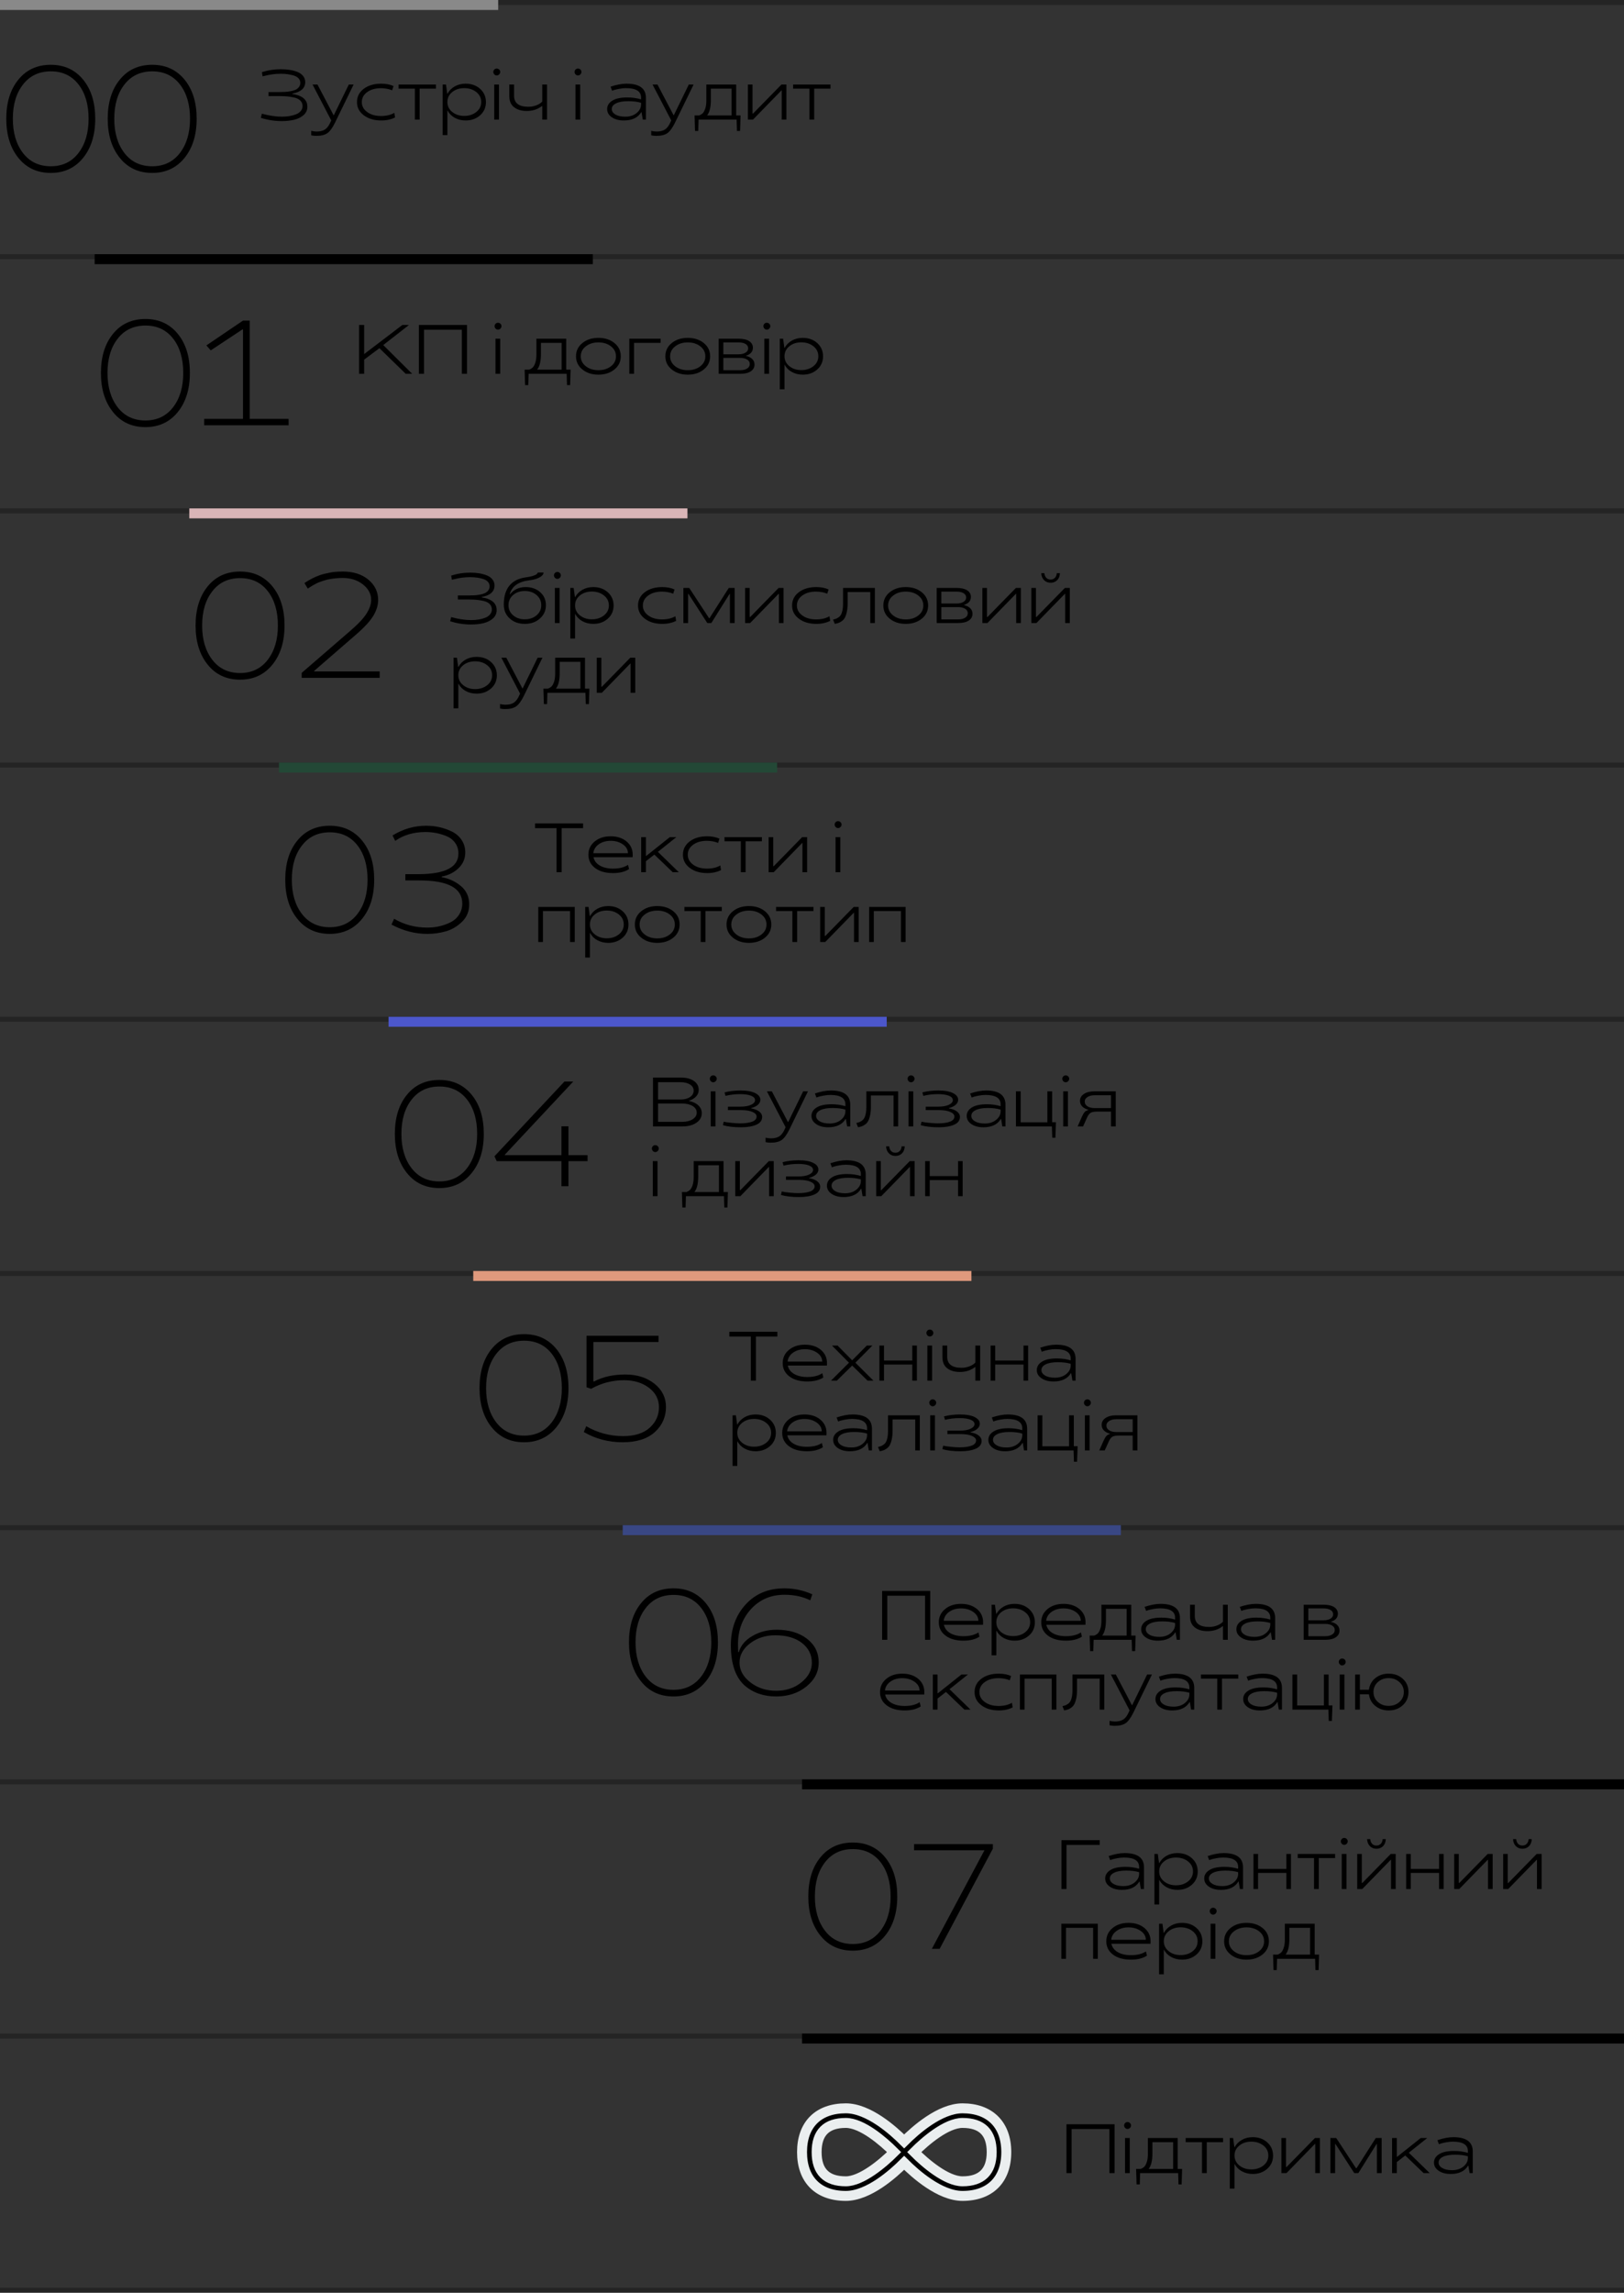 <?xml version="1.0" encoding="UTF-8"?> <svg xmlns="http://www.w3.org/2000/svg" width="326" height="460" viewBox="0 0 326 460" fill="none"><rect x="0" y="0" width="326" height="460" fill="#333333" stroke="none"/> <path d="M213.08 369.197H220.75V370.154H214.085V379H213.08V369.197ZM225.221 379.171C224.218 379.171 223.407 378.954 222.787 378.521C222.167 378.093 221.857 377.549 221.857 376.888C221.857 376.19 222.201 375.628 222.89 375.199C223.578 374.766 224.587 374.55 225.918 374.55C226.889 374.55 227.805 374.68 228.666 374.939V374.577C228.666 373.319 227.666 372.688 225.665 372.684C225.228 372.684 224.779 372.727 224.318 372.813C223.835 372.905 223.478 372.987 223.245 373.06C223.004 373.137 222.874 373.185 222.855 373.203L222.548 372.39C223.746 371.989 224.811 371.788 225.74 371.788C228.342 371.788 229.644 372.741 229.644 374.646V379H229.015L228.762 377.503H228.707C228.033 378.615 226.87 379.171 225.221 379.171ZM226.103 375.302C225.041 375.302 224.223 375.445 223.648 375.732C223.074 376.015 222.787 376.396 222.787 376.874C222.787 377.321 223.031 377.688 223.519 377.975C224.002 378.266 224.662 378.412 225.501 378.412C226.417 378.412 227.174 378.168 227.771 377.681C228.368 377.193 228.666 376.617 228.666 375.951V375.623C227.946 375.409 227.091 375.302 226.103 375.302ZM236.356 379.171C235.559 379.171 234.837 378.995 234.189 378.645C233.547 378.298 233.062 377.815 232.733 377.195H232.692V382.11H231.742V371.959H232.412L232.665 373.791H232.72C233.048 373.18 233.533 372.693 234.176 372.328C234.814 371.968 235.541 371.788 236.356 371.788C237.519 371.788 238.485 372.132 239.255 372.82C240.03 373.513 240.422 374.397 240.431 375.473C240.431 376.553 240.041 377.439 239.262 378.132C238.478 378.825 237.509 379.171 236.356 379.171ZM236.062 372.684C235.11 372.684 234.31 372.946 233.663 373.47C233.016 373.994 232.692 374.661 232.692 375.473C232.692 376.284 233.018 376.949 233.67 377.469C234.317 377.993 235.115 378.255 236.062 378.255C237.024 378.255 237.835 377.993 238.496 377.469C239.152 376.949 239.48 376.284 239.48 375.473C239.48 374.661 239.152 373.994 238.496 373.47C237.835 372.946 237.024 372.684 236.062 372.684ZM245.1 379.171C244.097 379.171 243.286 378.954 242.666 378.521C242.046 378.093 241.736 377.549 241.736 376.888C241.736 376.19 242.08 375.628 242.769 375.199C243.457 374.766 244.466 374.55 245.797 374.55C246.768 374.55 247.684 374.68 248.545 374.939V374.577C248.545 373.319 247.545 372.688 245.544 372.684C245.106 372.684 244.658 372.727 244.197 372.813C243.714 372.905 243.356 372.987 243.124 373.06C242.882 373.137 242.753 373.185 242.734 373.203L242.427 372.39C243.625 371.989 244.689 371.788 245.619 371.788C248.221 371.788 249.522 372.741 249.522 374.646V379H248.894L248.641 377.503H248.586C247.911 378.615 246.749 379.171 245.1 379.171ZM245.981 375.302C244.92 375.302 244.102 375.445 243.527 375.732C242.953 376.015 242.666 376.396 242.666 376.874C242.666 377.321 242.91 377.688 243.397 377.975C243.881 378.266 244.541 378.412 245.38 378.412C246.296 378.412 247.052 378.168 247.649 377.681C248.246 377.193 248.545 376.617 248.545 375.951V375.623C247.825 375.409 246.97 375.302 245.981 375.302ZM252.544 374.967H258.225V371.959H259.147V379H258.225V375.767H252.544V379H251.621V371.959H252.544V374.967ZM264.732 379H263.775V372.786H260.501V371.959H268.007V372.786H264.732V379ZM270.29 379H269.34V371.959H270.29V379ZM270.543 369.437C270.543 369.623 270.472 369.787 270.331 369.929C270.19 370.07 270.026 370.141 269.839 370.141C269.652 370.141 269.493 370.07 269.36 369.929C269.224 369.787 269.155 369.623 269.155 369.437C269.155 369.25 269.224 369.088 269.36 368.951C269.493 368.819 269.652 368.753 269.839 368.753C270.026 368.753 270.19 368.819 270.331 368.951C270.472 369.088 270.543 369.25 270.543 369.437ZM279.231 379V373.135H279.177L273.462 379H272.443V371.959H273.366V377.783H273.476L279.177 371.959H280.168V379H279.231ZM277.55 368.992H278.179C278.156 369.58 277.976 370.047 277.639 370.394C277.288 370.744 276.843 370.92 276.306 370.92C275.772 370.92 275.335 370.744 274.993 370.394C274.651 370.052 274.462 369.585 274.426 368.992H275.062C275.089 369.375 275.212 369.685 275.431 369.922C275.654 370.159 275.946 370.277 276.306 370.277C276.666 370.277 276.96 370.157 277.188 369.915C277.406 369.683 277.527 369.375 277.55 368.992ZM283.196 374.967H288.877V371.959H289.8V379H288.877V375.767H283.196V379H282.273V371.959H283.196V374.967ZM298.7 379V373.135H298.646L292.931 379H291.912V371.959H292.835V377.783H292.944L298.646 371.959H299.637V379H298.7ZM308.53 379V373.135H308.476L302.761 379H301.742V371.959H302.665V377.783H302.774L308.476 371.959H309.467V379H308.53ZM306.849 368.992H307.478C307.455 369.58 307.275 370.047 306.938 370.394C306.587 370.744 306.142 370.92 305.604 370.92C305.071 370.92 304.634 370.744 304.292 370.394C303.95 370.052 303.761 369.585 303.725 368.992H304.36C304.388 369.375 304.511 369.685 304.729 369.922C304.953 370.159 305.244 370.277 305.604 370.277C305.965 370.277 306.258 370.157 306.486 369.915C306.705 369.683 306.826 369.375 306.849 368.992ZM213.989 386.786V393H213.053V385.959H220.374V393H219.431V386.786H213.989ZM223.348 386.82C224.186 386.132 225.253 385.788 226.547 385.788C227.832 385.788 228.892 386.13 229.726 386.813C230.555 387.506 230.97 388.397 230.97 389.486C230.97 389.614 230.965 389.778 230.956 389.979H223.102C223.247 390.689 223.671 391.25 224.373 391.66C225.075 392.07 225.957 392.275 227.019 392.275C228.276 392.275 229.281 392.022 230.033 391.517L230.238 392.371C229.418 392.904 228.345 393.171 227.019 393.171C225.51 393.171 224.309 392.831 223.416 392.152C222.523 391.478 222.076 390.589 222.076 389.486C222.076 388.402 222.5 387.513 223.348 386.82ZM223.061 389.179H230.013C230.008 388.468 229.664 387.875 228.98 387.401C228.301 386.932 227.495 386.697 226.561 386.697C225.622 386.697 224.829 386.923 224.182 387.374C223.521 387.834 223.147 388.436 223.061 389.179ZM237.286 393.171C236.489 393.171 235.766 392.995 235.119 392.645C234.477 392.298 233.991 391.815 233.663 391.195H233.622V396.11H232.672V385.959H233.342L233.595 387.791H233.649C233.978 387.18 234.463 386.693 235.105 386.328C235.743 385.968 236.47 385.788 237.286 385.788C238.448 385.788 239.414 386.132 240.185 386.82C240.959 387.513 241.351 388.397 241.36 389.473C241.36 390.553 240.971 391.439 240.191 392.132C239.408 392.825 238.439 393.171 237.286 393.171ZM236.992 386.684C236.04 386.684 235.24 386.946 234.593 387.47C233.946 387.994 233.622 388.661 233.622 389.473C233.622 390.284 233.948 390.949 234.6 391.469C235.247 391.993 236.044 392.255 236.992 392.255C237.954 392.255 238.765 391.993 239.426 391.469C240.082 390.949 240.41 390.284 240.41 389.473C240.41 388.661 240.082 387.994 239.426 387.47C238.765 386.946 237.954 386.684 236.992 386.684ZM243.972 393H243.021V385.959H243.972V393ZM244.225 383.437C244.225 383.623 244.154 383.787 244.013 383.929C243.871 384.07 243.707 384.141 243.521 384.141C243.334 384.141 243.174 384.07 243.042 383.929C242.905 383.787 242.837 383.623 242.837 383.437C242.837 383.25 242.905 383.088 243.042 382.951C243.174 382.819 243.334 382.753 243.521 382.753C243.707 382.753 243.871 382.819 244.013 382.951C244.154 383.088 244.225 383.25 244.225 383.437ZM247.014 386.82C247.866 386.132 248.937 385.788 250.227 385.788C251.516 385.788 252.587 386.132 253.439 386.82C254.292 387.508 254.718 388.397 254.718 389.486C254.718 390.562 254.292 391.444 253.439 392.132C252.583 392.825 251.512 393.171 250.227 393.171C248.941 393.171 247.87 392.825 247.014 392.132C246.157 391.439 245.729 390.557 245.729 389.486C245.729 388.402 246.157 387.513 247.014 386.82ZM247.711 391.489C248.385 392.013 249.224 392.275 250.227 392.275C251.229 392.275 252.068 392.013 252.742 391.489C253.417 390.965 253.754 390.298 253.754 389.486C253.754 388.675 253.417 388.007 252.742 387.483C252.068 386.959 251.229 386.697 250.227 386.697C249.224 386.697 248.385 386.959 247.711 387.483C247.027 388.007 246.686 388.675 246.686 389.486C246.686 390.298 247.027 390.965 247.711 391.489ZM256.358 393L256.29 395.27H255.647L255.552 392.159H256.461C256.748 392.054 256.987 391.911 257.179 391.729C257.37 391.551 257.541 391.241 257.691 390.799C257.842 390.361 257.917 389.808 257.917 389.138V385.959H263.905V392.159H264.787L264.691 395.27H264.062L263.994 393H256.358ZM258.095 392.118V392.159H262.982V386.786H258.826V389.097C258.817 390.496 258.573 391.503 258.095 392.118Z" fill="black"></path> <path d="M214.08 426.197H223.739V436H222.7V427.154H215.112V436H214.08V426.197ZM226.788 436H225.838V428.959H226.788V436ZM227.041 426.437C227.041 426.623 226.97 426.787 226.829 426.929C226.688 427.07 226.524 427.141 226.337 427.141C226.15 427.141 225.991 427.07 225.858 426.929C225.722 426.787 225.653 426.623 225.653 426.437C225.653 426.25 225.722 426.088 225.858 425.951C225.991 425.819 226.15 425.753 226.337 425.753C226.524 425.753 226.688 425.819 226.829 425.951C226.97 426.088 227.041 426.25 227.041 426.437ZM228.866 436L228.798 438.27H228.155L228.06 435.159H228.969C229.256 435.054 229.495 434.911 229.687 434.729C229.878 434.551 230.049 434.241 230.199 433.799C230.35 433.361 230.425 432.808 230.425 432.138V428.959H236.413V435.159H237.295L237.199 438.27H236.57L236.502 436H228.866ZM230.603 435.118V435.159H235.49V429.786H231.334V432.097C231.325 433.496 231.081 434.503 230.603 435.118ZM242.244 436H241.287V429.786H238.013V428.959H245.519V429.786H242.244V436ZM251.479 436.171C250.682 436.171 249.96 435.995 249.312 435.645C248.67 435.298 248.185 434.815 247.856 434.195H247.815V439.11H246.865V428.959H247.535L247.788 430.791H247.843C248.171 430.18 248.656 429.693 249.299 429.328C249.937 428.968 250.664 428.788 251.479 428.788C252.642 428.788 253.608 429.132 254.378 429.82C255.153 430.513 255.545 431.397 255.554 432.473C255.554 433.553 255.164 434.439 254.385 435.132C253.601 435.825 252.632 436.171 251.479 436.171ZM251.186 429.684C250.233 429.684 249.433 429.946 248.786 430.47C248.139 430.994 247.815 431.661 247.815 432.473C247.815 433.284 248.141 433.949 248.793 434.469C249.44 434.993 250.238 435.255 251.186 435.255C252.147 435.255 252.958 434.993 253.619 434.469C254.275 433.949 254.604 433.284 254.604 432.473C254.604 431.661 254.275 430.994 253.619 430.47C252.958 429.946 252.147 429.684 251.186 429.684ZM264.017 436V430.135H263.962L258.247 436H257.229V428.959H258.151V434.783H258.261L263.962 428.959H264.953V436H264.017ZM276.396 436V430.148H276.335L272.671 436H271.857L268.077 430.148H268.009V436H267.059V428.959H268.234L272.22 435.036H272.295L276.171 428.959H277.347V436H276.396ZM285.194 428.959H286.5L282.802 431.912L287.006 436H285.782L282.091 432.459L280.396 433.785V436H279.445V428.959H280.396V432.726H280.464L285.194 428.959ZM291.217 436.171C290.214 436.171 289.403 435.954 288.783 435.521C288.163 435.093 287.854 434.549 287.854 433.888C287.854 433.19 288.198 432.628 288.886 432.199C289.574 431.766 290.583 431.55 291.914 431.55C292.885 431.55 293.801 431.68 294.662 431.939V431.577C294.662 430.319 293.662 429.688 291.661 429.684C291.224 429.684 290.775 429.727 290.314 429.813C289.831 429.905 289.474 429.987 289.241 430.06C289 430.137 288.87 430.185 288.852 430.203L288.544 429.39C289.743 428.989 290.807 428.788 291.736 428.788C294.339 428.788 295.64 429.741 295.64 431.646V436H295.011L294.758 434.503H294.703C294.029 435.615 292.867 436.171 291.217 436.171ZM292.099 432.302C291.037 432.302 290.219 432.445 289.645 432.732C289.07 433.015 288.783 433.396 288.783 433.874C288.783 434.321 289.027 434.688 289.515 434.975C289.998 435.266 290.659 435.412 291.497 435.412C292.413 435.412 293.17 435.168 293.767 434.681C294.364 434.193 294.662 433.617 294.662 432.951V432.623C293.942 432.409 293.088 432.302 292.099 432.302Z" fill="black"></path> <path d="M10.195 13C12.891 13 15.054 13.991 16.685 15.974C18.306 17.956 19.116 20.573 19.116 23.825C19.116 27.058 18.306 29.675 16.685 31.677C15.054 33.688 12.891 34.694 10.195 34.694C7.471 34.694 5.303 33.688 3.691 31.677C2.07 29.675 1.26 27.058 1.26 23.825C1.26 20.573 2.07 17.956 3.691 15.974C5.303 13.991 7.471 13 10.195 13ZM10.195 33.361C12.52 33.361 14.365 32.482 15.732 30.725C17.1 28.957 17.783 26.657 17.783 23.825C17.783 20.964 17.105 18.664 15.747 16.926C14.39 15.188 12.544 14.318 10.21 14.318C7.856 14.318 6.001 15.188 4.644 16.926C3.267 18.664 2.578 20.964 2.578 23.825C2.578 26.657 3.262 28.957 4.629 30.725C5.996 32.482 7.852 33.361 10.195 33.361ZM30.557 13C33.252 13 35.415 13.991 37.046 15.974C38.667 17.956 39.477 20.573 39.477 23.825C39.477 27.058 38.667 29.675 37.046 31.677C35.415 33.688 33.252 34.694 30.557 34.694C27.832 34.694 25.664 33.688 24.053 31.677C22.432 29.675 21.621 27.058 21.621 23.825C21.621 20.573 22.432 17.956 24.053 15.974C25.664 13.991 27.832 13 30.557 13ZM30.557 33.361C32.881 33.361 34.727 32.482 36.094 30.725C37.461 28.957 38.145 26.657 38.145 23.825C38.145 20.964 37.466 18.664 36.108 16.926C34.751 15.188 32.905 14.318 30.571 14.318C28.218 14.318 26.362 15.188 25.005 16.926C23.628 18.664 22.939 20.964 22.939 23.825C22.939 26.657 23.623 28.957 24.99 30.725C26.357 32.482 28.213 33.361 30.557 33.361Z" fill="black"></path> <path d="M171.195 369.672C173.891 369.672 176.054 370.663 177.685 372.646C179.306 374.628 180.116 377.245 180.116 380.497C180.116 383.729 179.306 386.347 177.685 388.349C176.054 390.36 173.891 391.366 171.195 391.366C168.471 391.366 166.303 390.36 164.691 388.349C163.07 386.347 162.26 383.729 162.26 380.497C162.26 377.245 163.07 374.628 164.691 372.646C166.303 370.663 168.471 369.672 171.195 369.672ZM171.195 390.033C173.52 390.033 175.365 389.154 176.732 387.396C178.1 385.629 178.783 383.329 178.783 380.497C178.783 377.636 178.104 375.336 176.747 373.598C175.39 371.859 173.544 370.99 171.21 370.99C168.856 370.99 167.001 371.859 165.644 373.598C164.267 375.336 163.578 377.636 163.578 380.497C163.578 383.329 164.262 385.629 165.629 387.396C166.996 389.154 168.852 390.033 171.195 390.033ZM197.621 371.225H183.485V369.994H199.306V370.902L188.627 391H187.06L197.621 371.225Z" fill="black"></path> <path d="M0 0.5H326" stroke="black" stroke-opacity="0.3"></path> <path d="M0 51.5H326" stroke="black" stroke-opacity="0.3"></path> <path d="M0 102.5H326" stroke="black" stroke-opacity="0.3"></path> <path d="M0 153.5H326" stroke="black" stroke-opacity="0.3"></path> <path d="M0 204.5H326" stroke="black" stroke-opacity="0.3"></path> <path d="M0 255.5H326" stroke="black" stroke-opacity="0.3"></path> <path d="M0 306.5H326" stroke="black" stroke-opacity="0.3"></path> <path d="M0 357.5H326" stroke="black" stroke-opacity="0.3"></path> <path d="M0 408.5H326" stroke="black" stroke-opacity="0.3"></path> <path d="M0 459.5H326" stroke="black" stroke-opacity="0.3"></path> <path d="M0 1H100" stroke="#898989" stroke-width="2"></path> <path d="M29.195 64C31.891 64 34.054 64.991 35.685 66.974C37.306 68.956 38.116 71.573 38.116 74.825C38.116 78.058 37.306 80.675 35.685 82.677C34.054 84.689 31.891 85.694 29.195 85.694C26.471 85.694 24.303 84.689 22.691 82.677C21.07 80.675 20.26 78.058 20.26 74.825C20.26 71.573 21.07 68.956 22.691 66.974C24.303 64.991 26.471 64 29.195 64ZM29.195 84.361C31.52 84.361 33.365 83.482 34.732 81.725C36.1 79.957 36.783 77.657 36.783 74.825C36.783 71.964 36.105 69.664 34.747 67.926C33.39 66.188 31.544 65.318 29.21 65.318C26.856 65.318 25.001 66.188 23.644 67.926C22.267 69.664 21.578 71.964 21.578 74.825C21.578 77.657 22.262 79.957 23.629 81.725C24.996 83.482 26.852 84.361 29.195 84.361ZM50.128 64.322V84.039H57.935V85.328H40.987V84.039H48.78V66.095H48.663L42.306 70.299L41.427 69.303L48.78 64.322H50.128Z" fill="black"></path> <path d="M19 52H119" stroke="black" stroke-width="2"></path> <path d="M48.195 114.672C50.891 114.672 53.054 115.663 54.685 117.646C56.306 119.628 57.116 122.245 57.116 125.497C57.116 128.729 56.306 131.347 54.685 133.349C53.054 135.36 50.891 136.366 48.195 136.366C45.471 136.366 43.303 135.36 41.691 133.349C40.07 131.347 39.26 128.729 39.26 125.497C39.26 122.245 40.07 119.628 41.691 117.646C43.303 115.663 45.471 114.672 48.195 114.672ZM48.195 135.033C50.52 135.033 52.365 134.154 53.732 132.396C55.1 130.629 55.783 128.329 55.783 125.497C55.783 122.636 55.105 120.336 53.747 118.598C52.39 116.859 50.544 115.99 48.21 115.99C45.856 115.99 44.001 116.859 42.644 118.598C41.267 120.336 40.578 122.636 40.578 125.497C40.578 128.329 41.262 130.629 42.629 132.396C43.996 134.154 45.852 135.033 48.195 135.033ZM71.325 127.445L63.078 134.594V134.711H76.218V136H60.559V135.004L70.3 126.581C71.921 125.185 73.024 124.008 73.61 123.051C74.206 122.094 74.504 121.2 74.504 120.37C74.504 119.159 73.957 118.124 72.863 117.265C71.76 116.396 70.417 115.961 68.835 115.961C67.956 115.961 67.067 116.039 66.169 116.195C65.642 116.283 64.982 116.474 64.191 116.767C63.977 116.835 63.713 116.952 63.4 117.118C63.195 117.226 62.99 117.338 62.785 117.455C62.668 117.523 62.487 117.636 62.243 117.792C61.97 117.978 61.813 118.075 61.774 118.085L61.115 116.986L61.569 116.679C61.706 116.601 61.897 116.488 62.141 116.342C62.15 116.342 62.346 116.239 62.727 116.034C63.059 115.849 63.571 115.629 64.265 115.375C64.675 115.229 65.339 115.062 66.257 114.877C66.94 114.74 67.81 114.672 68.864 114.672C70.944 114.672 72.639 115.214 73.947 116.298C75.256 117.401 75.91 118.759 75.91 120.37C75.91 121.405 75.588 122.465 74.943 123.549C74.269 124.652 73.064 125.951 71.325 127.445Z" fill="black"></path> <path d="M38 103H138" stroke="#D9B5B7" stroke-width="2"></path> <path d="M111.717 166.154H107.403V165.197H117.049V166.154H112.742V175H111.717V166.154ZM119.387 168.82C120.225 168.132 121.292 167.788 122.586 167.788C123.871 167.788 124.931 168.13 125.765 168.813C126.594 169.506 127.009 170.397 127.009 171.486C127.009 171.614 127.004 171.778 126.995 171.979H119.141C119.286 172.689 119.71 173.25 120.412 173.66C121.114 174.07 121.996 174.275 123.058 174.275C124.315 174.275 125.32 174.022 126.072 173.517L126.277 174.371C125.457 174.904 124.384 175.171 123.058 175.171C121.549 175.171 120.348 174.831 119.455 174.152C118.562 173.478 118.115 172.589 118.115 171.486C118.115 170.402 118.539 169.513 119.387 168.82ZM119.1 171.179H126.052C126.047 170.468 125.703 169.875 125.02 169.401C124.34 168.932 123.534 168.697 122.6 168.697C121.661 168.697 120.868 168.923 120.221 169.374C119.56 169.834 119.186 170.436 119.1 171.179ZM134.46 167.959H135.766L132.067 170.912L136.271 175H135.048L131.356 171.459L129.661 172.785V175H128.711V167.959H129.661V171.726H129.729L134.46 167.959ZM141.925 174.275C142.968 174.275 143.859 174.063 144.598 173.64L144.734 174.569C143.937 174.97 143.019 175.171 141.979 175.171C140.549 175.171 139.377 174.827 138.466 174.139C137.55 173.455 137.092 172.571 137.092 171.486C137.092 170.393 137.545 169.502 138.452 168.813C139.364 168.13 140.53 167.788 141.952 167.788C142.905 167.788 143.729 167.948 144.427 168.267L144.146 169.121C143.522 168.848 142.772 168.706 141.897 168.697C140.781 168.697 139.863 168.957 139.143 169.477C138.423 169.996 138.062 170.666 138.062 171.486C138.062 172.298 138.427 172.965 139.156 173.489C139.876 174.013 140.799 174.275 141.925 174.275ZM149.67 175H148.713V168.786H145.438V167.959H152.944V168.786H149.67V175ZM161.079 175V169.135H161.024L155.31 175H154.291V167.959H155.214V173.783H155.323L161.024 167.959H162.016V175H161.079ZM168.681 175H167.73V167.959H168.681V175ZM168.934 165.437C168.934 165.623 168.863 165.787 168.722 165.929C168.58 166.07 168.416 166.141 168.229 166.141C168.043 166.141 167.883 166.07 167.751 165.929C167.614 165.787 167.546 165.623 167.546 165.437C167.546 165.25 167.614 165.088 167.751 164.951C167.883 164.819 168.043 164.753 168.229 164.753C168.416 164.753 168.58 164.819 168.722 164.951C168.863 165.088 168.934 165.25 168.934 165.437ZM108.989 182.786V189H108.053V181.959H115.374V189H114.431V182.786H108.989ZM122.087 189.171C121.289 189.171 120.567 188.995 119.92 188.645C119.277 188.298 118.792 187.815 118.464 187.195H118.423V192.11H117.473V181.959H118.143L118.396 183.791H118.45C118.778 183.18 119.264 182.693 119.906 182.328C120.544 181.968 121.271 181.788 122.087 181.788C123.249 181.788 124.215 182.132 124.985 182.82C125.76 183.513 126.152 184.397 126.161 185.473C126.161 186.553 125.771 187.439 124.992 188.132C124.208 188.825 123.24 189.171 122.087 189.171ZM121.793 182.684C120.84 182.684 120.041 182.946 119.394 183.47C118.746 183.994 118.423 184.661 118.423 185.473C118.423 186.284 118.749 186.949 119.4 187.469C120.048 187.993 120.845 188.255 121.793 188.255C122.755 188.255 123.566 187.993 124.227 187.469C124.883 186.949 125.211 186.284 125.211 185.473C125.211 184.661 124.883 183.994 124.227 183.47C123.566 182.946 122.755 182.684 121.793 182.684ZM128.725 182.82C129.577 182.132 130.648 181.788 131.938 181.788C133.227 181.788 134.298 182.132 135.15 182.82C136.003 183.508 136.429 184.397 136.429 185.486C136.429 186.562 136.003 187.444 135.15 188.132C134.294 188.825 133.223 189.171 131.938 189.171C130.652 189.171 129.581 188.825 128.725 188.132C127.868 187.439 127.439 186.557 127.439 185.486C127.439 184.402 127.868 183.513 128.725 182.82ZM129.422 187.489C130.096 188.013 130.935 188.275 131.938 188.275C132.94 188.275 133.779 188.013 134.453 187.489C135.128 186.965 135.465 186.298 135.465 185.486C135.465 184.675 135.128 184.007 134.453 183.483C133.779 182.959 132.94 182.697 131.938 182.697C130.935 182.697 130.096 182.959 129.422 183.483C128.738 184.007 128.396 184.675 128.396 185.486C128.396 186.298 128.738 186.965 129.422 187.489ZM141.617 189H140.66V182.786H137.386V181.959H144.892V182.786H141.617V189ZM147.127 182.82C147.979 182.132 149.05 181.788 150.34 181.788C151.63 181.788 152.701 182.132 153.553 182.82C154.405 183.508 154.831 184.397 154.831 185.486C154.831 186.562 154.405 187.444 153.553 188.132C152.696 188.825 151.625 189.171 150.34 189.171C149.055 189.171 147.984 188.825 147.127 188.132C146.27 187.439 145.842 186.557 145.842 185.486C145.842 184.402 146.27 183.513 147.127 182.82ZM147.824 187.489C148.499 188.013 149.337 188.275 150.34 188.275C151.342 188.275 152.181 188.013 152.855 187.489C153.53 186.965 153.867 186.298 153.867 185.486C153.867 184.675 153.53 184.007 152.855 183.483C152.181 182.959 151.342 182.697 150.34 182.697C149.337 182.697 148.499 182.959 147.824 183.483C147.141 184.007 146.799 184.675 146.799 185.486C146.799 186.298 147.141 186.965 147.824 187.489ZM160.02 189H159.062V182.786H155.788V181.959H163.294V182.786H160.02V189ZM171.429 189V183.135H171.374L165.659 189H164.641V181.959H165.563V187.783H165.673L171.374 181.959H172.365V189H171.429ZM175.407 182.786V189H174.471V181.959H181.792V189H180.849V182.786H175.407Z" fill="black"></path> <path d="M66.195 165.672C68.891 165.672 71.054 166.663 72.685 168.646C74.306 170.628 75.116 173.245 75.116 176.497C75.116 179.729 74.306 182.347 72.685 184.349C71.054 186.36 68.891 187.366 66.195 187.366C63.471 187.366 61.303 186.36 59.691 184.349C58.07 182.347 57.26 179.729 57.26 176.497C57.26 173.245 58.07 170.628 59.691 168.646C61.303 166.663 63.471 165.672 66.195 165.672ZM66.195 186.033C68.519 186.033 70.365 185.154 71.732 183.396C73.1 181.629 73.783 179.329 73.783 176.497C73.783 173.636 73.105 171.336 71.747 169.598C70.39 167.859 68.544 166.99 66.21 166.99C63.856 166.99 62.001 167.859 60.644 169.598C59.267 171.336 58.578 173.636 58.578 176.497C58.578 179.329 59.262 181.629 60.629 183.396C61.996 185.154 63.852 186.033 66.195 186.033ZM88.666 175.867V175.984C90.102 176.238 91.381 176.829 92.504 177.757C93.627 178.694 94.189 179.925 94.189 181.448C94.189 182.825 93.72 183.978 92.782 184.905C91.825 185.843 90.751 186.487 89.56 186.839C88.358 187.19 87.118 187.366 85.839 187.366C83.388 187.386 80.971 186.766 78.588 185.506L79.115 184.334C81.117 185.516 83.339 186.106 85.78 186.106C87.411 186.106 88.93 185.77 90.336 185.096C91.088 184.734 91.684 184.222 92.123 183.558C92.572 182.884 92.797 182.122 92.797 181.272C92.797 178.196 89.95 176.653 84.257 176.644H81.371V175.384H84.198C86.815 175.364 88.773 175.008 90.072 174.314C91.381 173.621 92.03 172.591 92.02 171.224C92.02 170.403 91.796 169.69 91.347 169.085C90.907 168.479 90.307 168.025 89.545 167.723C88.227 167.195 86.85 166.932 85.414 166.932C83.041 166.932 81.015 167.522 79.335 168.704L78.793 167.62C80.912 166.321 83.163 165.672 85.546 165.672C87.401 165.672 89.12 166.058 90.702 166.829C91.522 167.229 92.177 167.796 92.665 168.528C93.153 169.261 93.397 170.096 93.397 171.033C93.397 172.264 92.948 173.313 92.05 174.183C91.142 175.062 90.014 175.623 88.666 175.867Z" fill="black"></path> <path d="M56 154H156" stroke="#234836" stroke-width="2"></path> <path d="M140.261 218.665C140.261 219.166 140.088 219.606 139.741 219.984C139.399 220.363 138.919 220.65 138.299 220.846V220.887C139.087 221.042 139.716 221.338 140.186 221.775C140.646 222.213 140.876 222.735 140.876 223.341C140.876 224.125 140.518 224.763 139.803 225.255C139.087 225.752 138.139 226 136.959 226H131.08V216.197H136.679C137.768 216.197 138.638 216.423 139.29 216.874C139.937 217.33 140.261 217.927 140.261 218.665ZM132.099 225.077H136.959C137.798 225.077 138.49 224.906 139.037 224.564C139.584 224.223 139.857 223.776 139.857 223.225C139.857 222.678 139.584 222.238 139.037 221.905C138.495 221.573 137.802 221.406 136.959 221.406H132.099V225.077ZM136.665 217.127H132.099V220.593H136.665C137.417 220.593 138.035 220.429 138.518 220.101C139.001 219.782 139.242 219.358 139.242 218.829C139.242 218.31 139.001 217.897 138.518 217.592C138.03 217.282 137.412 217.127 136.665 217.127ZM143.624 226H142.674V218.959H143.624V226ZM143.877 216.437C143.877 216.623 143.806 216.787 143.665 216.929C143.524 217.07 143.36 217.141 143.173 217.141C142.986 217.141 142.826 217.07 142.694 216.929C142.558 216.787 142.489 216.623 142.489 216.437C142.489 216.25 142.558 216.088 142.694 215.951C142.826 215.819 142.986 215.753 143.173 215.753C143.36 215.753 143.524 215.819 143.665 215.951C143.806 216.088 143.877 216.25 143.877 216.437ZM152.996 224.079C152.996 224.79 152.604 225.316 151.82 225.658C151.036 226 150.016 226.171 148.758 226.171C147.281 226.171 146.067 226.03 145.114 225.747L145.285 225.05C145.677 225.146 146.201 225.223 146.857 225.282C147.532 225.351 148.099 225.385 148.56 225.385C149.567 225.385 150.371 225.273 150.973 225.05C151.579 224.826 151.882 224.48 151.882 224.011C151.882 223.646 151.608 223.341 151.062 223.095C150.515 222.849 149.747 222.726 148.758 222.726H146.126V222.035H148.573C149.512 222.035 150.248 221.908 150.781 221.652C151.305 221.402 151.567 221.092 151.567 220.723C151.567 220.349 151.303 220.055 150.774 219.841C150.25 219.627 149.512 219.52 148.56 219.52C147.543 219.52 146.568 219.636 145.634 219.868L145.449 219.171C146.37 218.925 147.429 218.797 148.628 218.788C149.922 218.788 150.916 218.964 151.608 219.314C152.292 219.661 152.634 220.107 152.634 220.654C152.634 221.023 152.47 221.356 152.142 221.652C151.818 221.949 151.362 222.17 150.774 222.315V222.377C151.463 222.495 152.005 222.705 152.401 223.006C152.798 223.316 152.996 223.674 152.996 224.079ZM158.171 225.118H158.219L161.227 218.959H162.19L158.451 226.629C157.941 227.659 157.433 228.354 156.927 228.714C156.412 229.078 155.667 229.261 154.691 229.261C154.354 229.261 154.017 229.224 153.68 229.151V228.256C154.081 228.347 154.441 228.393 154.76 228.393C155.48 228.393 156.054 228.247 156.482 227.955C156.906 227.663 157.273 227.151 157.583 226.417L157.699 226.157L153.946 218.959H154.938L158.171 225.118ZM166.258 226.171C165.255 226.171 164.444 225.954 163.824 225.521C163.204 225.093 162.895 224.549 162.895 223.888C162.895 223.19 163.239 222.628 163.927 222.199C164.615 221.766 165.624 221.55 166.955 221.55C167.926 221.55 168.842 221.68 169.703 221.939V221.577C169.703 220.319 168.703 219.688 166.702 219.684C166.265 219.684 165.816 219.727 165.355 219.813C164.872 219.905 164.515 219.987 164.282 220.06C164.041 220.137 163.911 220.185 163.893 220.203L163.585 219.39C164.784 218.989 165.848 218.788 166.777 218.788C169.38 218.788 170.681 219.741 170.681 221.646V226H170.052L169.799 224.503H169.744C169.07 225.615 167.908 226.171 166.258 226.171ZM167.14 222.302C166.078 222.302 165.26 222.445 164.686 222.732C164.111 223.015 163.824 223.396 163.824 223.874C163.824 224.321 164.068 224.688 164.556 224.975C165.039 225.266 165.7 225.412 166.538 225.412C167.454 225.412 168.211 225.168 168.808 224.681C169.405 224.193 169.703 223.617 169.703 222.951V222.623C168.983 222.409 168.129 222.302 167.14 222.302ZM180.292 226H179.369V219.786H174.823V222.097C174.823 222.707 174.771 223.257 174.666 223.744C174.566 224.232 174.436 224.621 174.276 224.913C174.131 225.187 173.93 225.417 173.675 225.604C173.433 225.781 173.205 225.907 172.991 225.979C172.818 226.039 172.57 226.103 172.246 226.171L171.897 225.316C172.139 225.257 172.328 225.202 172.465 225.152C172.579 225.116 172.75 225.022 172.978 224.872C173.192 224.731 173.358 224.555 173.477 224.346C173.764 223.822 173.907 223.086 173.907 222.138V218.959H180.292V226ZM183.327 226H182.377V218.959H183.327V226ZM183.58 216.437C183.58 216.623 183.509 216.787 183.368 216.929C183.227 217.07 183.063 217.141 182.876 217.141C182.689 217.141 182.53 217.07 182.397 216.929C182.261 216.787 182.192 216.623 182.192 216.437C182.192 216.25 182.261 216.088 182.397 215.951C182.53 215.819 182.689 215.753 182.876 215.753C183.063 215.753 183.227 215.819 183.368 215.951C183.509 216.088 183.58 216.25 183.58 216.437ZM192.699 224.079C192.699 224.79 192.307 225.316 191.523 225.658C190.74 226 189.719 226.171 188.461 226.171C186.984 226.171 185.77 226.03 184.817 225.747L184.988 225.05C185.38 225.146 185.904 225.223 186.561 225.282C187.235 225.351 187.802 225.385 188.263 225.385C189.27 225.385 190.074 225.273 190.676 225.05C191.282 224.826 191.585 224.48 191.585 224.011C191.585 223.646 191.312 223.341 190.765 223.095C190.218 222.849 189.45 222.726 188.461 222.726H185.829V222.035H188.276C189.215 222.035 189.951 221.908 190.484 221.652C191.008 221.402 191.271 221.092 191.271 220.723C191.271 220.349 191.006 220.055 190.478 219.841C189.953 219.627 189.215 219.52 188.263 219.52C187.246 219.52 186.271 219.636 185.337 219.868L185.152 219.171C186.073 218.925 187.132 218.797 188.331 218.788C189.625 218.788 190.619 218.964 191.312 219.314C191.995 219.661 192.337 220.107 192.337 220.654C192.337 221.023 192.173 221.356 191.845 221.652C191.521 221.949 191.065 222.17 190.478 222.315V222.377C191.166 222.495 191.708 222.705 192.104 223.006C192.501 223.316 192.699 223.674 192.699 224.079ZM197.416 226.171C196.413 226.171 195.602 225.954 194.982 225.521C194.363 225.093 194.053 224.549 194.053 223.888C194.053 223.19 194.397 222.628 195.085 222.199C195.773 221.766 196.783 221.55 198.113 221.55C199.084 221.55 200 221.68 200.861 221.939V221.577C200.861 220.319 199.861 219.688 197.86 219.684C197.423 219.684 196.974 219.727 196.514 219.813C196.031 219.905 195.673 219.987 195.44 220.06C195.199 220.137 195.069 220.185 195.051 220.203L194.743 219.39C195.942 218.989 197.006 218.788 197.936 218.788C200.538 218.788 201.839 219.741 201.839 221.646V226H201.21L200.957 224.503H200.902C200.228 225.615 199.066 226.171 197.416 226.171ZM198.298 222.302C197.236 222.302 196.418 222.445 195.844 222.732C195.27 223.015 194.982 223.396 194.982 223.874C194.982 224.321 195.226 224.688 195.714 224.975C196.197 225.266 196.858 225.412 197.696 225.412C198.612 225.412 199.369 225.168 199.966 224.681C200.563 224.193 200.861 223.617 200.861 222.951V222.623C200.141 222.409 199.287 222.302 198.298 222.302ZM210.247 218.959H211.204V225.159H211.97L211.86 228.27H211.231L211.156 226H203.938V218.959H204.888V225.173H210.247V218.959ZM214.376 226H213.426V218.959H214.376V226ZM214.629 216.437C214.629 216.623 214.558 216.787 214.417 216.929C214.276 217.07 214.112 217.141 213.925 217.141C213.738 217.141 213.578 217.07 213.446 216.929C213.31 216.787 213.241 216.623 213.241 216.437C213.241 216.25 213.31 216.088 213.446 215.951C213.578 215.819 213.738 215.753 213.925 215.753C214.112 215.753 214.276 215.819 214.417 215.951C214.558 216.088 214.629 216.25 214.629 216.437ZM218.471 222.712V222.657C217.942 222.516 217.53 222.29 217.233 221.98C216.942 221.671 216.796 221.301 216.796 220.873C216.796 220.29 217.062 219.825 217.596 219.479C218.12 219.132 218.803 218.959 219.646 218.959H223.974V226H223.023V223.02H220.515C219.795 223.01 219.296 223.076 219.018 223.218C218.73 223.364 218.48 223.662 218.266 224.113L217.411 226H216.317L217.213 223.983C217.391 223.596 217.566 223.304 217.739 223.108C217.894 222.926 218.138 222.794 218.471 222.712ZM219.701 222.315H223.023V219.745H219.701C219.141 219.745 218.676 219.861 218.307 220.094C217.933 220.326 217.746 220.638 217.746 221.03C217.746 221.422 217.933 221.734 218.307 221.967C218.676 222.199 219.141 222.315 219.701 222.315ZM131.989 240H131.039V232.959H131.989V240ZM132.242 230.437C132.242 230.623 132.172 230.787 132.03 230.929C131.889 231.07 131.725 231.141 131.538 231.141C131.351 231.141 131.192 231.07 131.06 230.929C130.923 230.787 130.854 230.623 130.854 230.437C130.854 230.25 130.923 230.088 131.06 229.951C131.192 229.819 131.351 229.753 131.538 229.753C131.725 229.753 131.889 229.819 132.03 229.951C132.172 230.088 132.242 230.25 132.242 230.437ZM137.69 240L137.622 242.27H136.979L136.884 239.159H137.793C138.08 239.054 138.319 238.911 138.511 238.729C138.702 238.551 138.873 238.241 139.023 237.799C139.174 237.361 139.249 236.808 139.249 236.138V232.959H145.237V239.159H146.119L146.023 242.27H145.395L145.326 240H137.69ZM139.427 239.118V239.159H144.314V233.786H140.158V236.097C140.149 237.496 139.905 238.503 139.427 239.118ZM154.384 240V234.135H154.329L148.614 240H147.596V232.959H148.519V238.783H148.628L154.329 232.959H155.32V240H154.384ZM164.645 238.079C164.645 238.79 164.253 239.316 163.469 239.658C162.685 240 161.664 240.171 160.406 240.171C158.93 240.171 157.715 240.03 156.763 239.747L156.934 239.05C157.326 239.146 157.85 239.223 158.506 239.282C159.18 239.351 159.748 239.385 160.208 239.385C161.215 239.385 162.02 239.273 162.621 239.05C163.227 238.826 163.53 238.48 163.53 238.011C163.53 237.646 163.257 237.341 162.71 237.095C162.163 236.849 161.395 236.726 160.406 236.726H157.774V236.035H160.222C161.16 236.035 161.896 235.908 162.43 235.652C162.954 235.402 163.216 235.092 163.216 234.723C163.216 234.349 162.951 234.055 162.423 233.841C161.899 233.627 161.16 233.52 160.208 233.52C159.192 233.52 158.216 233.636 157.282 233.868L157.098 233.171C158.018 232.925 159.078 232.797 160.276 232.788C161.571 232.788 162.564 232.964 163.257 233.314C163.94 233.661 164.282 234.107 164.282 234.654C164.282 235.023 164.118 235.356 163.79 235.652C163.466 235.949 163.011 236.17 162.423 236.315V236.377C163.111 236.495 163.653 236.705 164.05 237.006C164.446 237.316 164.645 237.674 164.645 238.079ZM169.361 240.171C168.359 240.171 167.548 239.954 166.928 239.521C166.308 239.093 165.998 238.549 165.998 237.888C165.998 237.19 166.342 236.628 167.03 236.199C167.718 235.766 168.728 235.55 170.059 235.55C171.029 235.55 171.945 235.68 172.807 235.939V235.577C172.807 234.319 171.806 233.688 169.806 233.684C169.368 233.684 168.919 233.727 168.459 233.813C167.976 233.905 167.618 233.987 167.386 234.06C167.144 234.137 167.014 234.185 166.996 234.203L166.688 233.39C167.887 232.989 168.951 232.788 169.881 232.788C172.483 232.788 173.784 233.741 173.784 235.646V240H173.155L172.902 238.503H172.848C172.173 239.615 171.011 240.171 169.361 240.171ZM170.243 236.302C169.181 236.302 168.363 236.445 167.789 236.732C167.215 237.015 166.928 237.396 166.928 237.874C166.928 238.321 167.172 238.688 167.659 238.975C168.142 239.266 168.803 239.412 169.642 239.412C170.558 239.412 171.314 239.168 171.911 238.681C172.508 238.193 172.807 237.617 172.807 236.951V236.623C172.087 236.409 171.232 236.302 170.243 236.302ZM182.671 240V234.135H182.616L176.901 240H175.883V232.959H176.806V238.783H176.915L182.616 232.959H183.607V240H182.671ZM180.989 229.992H181.618C181.595 230.58 181.415 231.047 181.078 231.394C180.727 231.744 180.283 231.92 179.745 231.92C179.212 231.92 178.774 231.744 178.433 231.394C178.091 231.052 177.902 230.585 177.865 229.992H178.501C178.528 230.375 178.651 230.685 178.87 230.922C179.093 231.159 179.385 231.277 179.745 231.277C180.105 231.277 180.399 231.157 180.627 230.915C180.846 230.683 180.966 230.375 180.989 229.992ZM186.636 235.967H192.316V232.959H193.239V240H192.316V236.767H186.636V240H185.713V232.959H186.636V235.967Z" fill="black"></path> <path d="M88.195 216.672C90.891 216.672 93.054 217.663 94.685 219.646C96.306 221.628 97.116 224.245 97.116 227.497C97.116 230.729 96.306 233.347 94.685 235.349C93.054 237.36 90.891 238.366 88.195 238.366C85.471 238.366 83.303 237.36 81.691 235.349C80.07 233.347 79.26 230.729 79.26 227.497C79.26 224.245 80.07 221.628 81.691 219.646C83.303 217.663 85.471 216.672 88.195 216.672ZM88.195 237.033C90.519 237.033 92.365 236.154 93.732 234.396C95.1 232.629 95.783 230.329 95.783 227.497C95.783 224.636 95.105 222.336 93.747 220.598C92.39 218.859 90.544 217.99 88.21 217.99C85.856 217.99 84.001 218.859 82.644 220.598C81.267 222.336 80.578 224.636 80.578 227.497C80.578 230.329 81.262 232.629 82.629 234.396C83.996 236.154 85.852 237.033 88.195 237.033ZM112.702 225.974H114.108V231.76H117.946V232.961H114.108V238H112.702V232.961H99.709L99.255 231.994L113.303 216.994H115.075L101.335 231.672V231.76H112.702V225.974Z" fill="black"></path> <path d="M78 205H178" stroke="#4C57CB" stroke-width="2"></path> <path d="M105.195 267.672C107.891 267.672 110.054 268.663 111.685 270.646C113.306 272.628 114.116 275.245 114.116 278.497C114.116 281.729 113.306 284.347 111.685 286.349C110.054 288.36 107.891 289.366 105.195 289.366C102.471 289.366 100.303 288.36 98.691 286.349C97.07 284.347 96.26 281.729 96.26 278.497C96.26 275.245 97.07 272.628 98.691 270.646C100.303 268.663 102.471 267.672 105.195 267.672ZM105.195 288.033C107.52 288.033 109.365 287.154 110.732 285.396C112.1 283.629 112.783 281.329 112.783 278.497C112.783 275.636 112.104 273.336 110.747 271.598C109.39 269.859 107.544 268.99 105.21 268.99C102.856 268.99 101.001 269.859 99.644 271.598C98.267 273.336 97.578 275.636 97.578 278.497C97.578 281.329 98.262 283.629 99.629 285.396C100.996 287.154 102.852 288.033 105.195 288.033ZM125.527 275.772C127.871 275.772 129.819 276.388 131.372 277.618C132.915 278.849 133.687 280.401 133.687 282.276C133.687 284.269 132.944 285.948 131.46 287.315C129.956 288.683 127.798 289.366 124.985 289.366C122.153 289.366 119.556 288.683 117.192 287.315L117.676 286.144C119.922 287.452 122.383 288.116 125.059 288.136C127.393 288.136 129.185 287.569 130.435 286.437C131.665 285.313 132.28 283.946 132.28 282.335C132.28 280.753 131.611 279.454 130.273 278.438C128.936 277.423 127.256 276.915 125.234 276.915C122.92 276.915 120.728 277.491 118.657 278.644L117.734 278.321V267.994H132.192V269.254H119.111V277.12L119.229 277.179C120.996 276.241 123.096 275.772 125.527 275.772Z" fill="black"></path> <path d="M95 256H195" stroke="#E0997D" stroke-width="2"></path> <path d="M177.08 319.197H186.739V329H185.7V320.154H178.112V329H177.08V319.197ZM189.727 322.82C190.565 322.132 191.632 321.788 192.926 321.788C194.211 321.788 195.271 322.13 196.104 322.813C196.934 323.506 197.349 324.397 197.349 325.486C197.349 325.614 197.344 325.778 197.335 325.979H189.48C189.626 326.689 190.05 327.25 190.752 327.66C191.454 328.07 192.336 328.275 193.397 328.275C194.655 328.275 195.66 328.022 196.412 327.517L196.617 328.371C195.797 328.904 194.724 329.171 193.397 329.171C191.889 329.171 190.688 328.831 189.795 328.152C188.902 327.478 188.455 326.589 188.455 325.486C188.455 324.402 188.879 323.513 189.727 322.82ZM189.439 325.179H196.392C196.387 324.468 196.043 323.875 195.359 323.401C194.68 322.932 193.874 322.697 192.939 322.697C192.001 322.697 191.208 322.923 190.561 323.374C189.9 323.834 189.526 324.436 189.439 325.179ZM203.665 329.171C202.868 329.171 202.145 328.995 201.498 328.645C200.855 328.298 200.37 327.815 200.042 327.195H200.001V332.11H199.051V321.959H199.721L199.974 323.791H200.028C200.356 323.18 200.842 322.693 201.484 322.328C202.122 321.968 202.849 321.788 203.665 321.788C204.827 321.788 205.793 322.132 206.563 322.82C207.338 323.513 207.73 324.397 207.739 325.473C207.739 326.553 207.35 327.439 206.57 328.132C205.786 328.825 204.818 329.171 203.665 329.171ZM203.371 322.684C202.419 322.684 201.619 322.946 200.972 323.47C200.325 323.994 200.001 324.661 200.001 325.473C200.001 326.284 200.327 326.949 200.979 327.469C201.626 327.993 202.423 328.255 203.371 328.255C204.333 328.255 205.144 327.993 205.805 327.469C206.461 326.949 206.789 326.284 206.789 325.473C206.789 324.661 206.461 323.994 205.805 323.47C205.144 322.946 204.333 322.684 203.371 322.684ZM210.289 322.82C211.128 322.132 212.194 321.788 213.488 321.788C214.773 321.788 215.833 322.13 216.667 322.813C217.496 323.506 217.911 324.397 217.911 325.486C217.911 325.614 217.907 325.778 217.897 325.979H210.043C210.189 326.689 210.613 327.25 211.314 327.66C212.016 328.07 212.898 328.275 213.96 328.275C215.218 328.275 216.223 328.022 216.975 327.517L217.18 328.371C216.359 328.904 215.286 329.171 213.96 329.171C212.451 329.171 211.251 328.831 210.357 328.152C209.464 327.478 209.018 326.589 209.018 325.486C209.018 324.402 209.441 323.513 210.289 322.82ZM210.002 325.179H216.954C216.95 324.468 216.605 323.875 215.922 323.401C215.243 322.932 214.436 322.697 213.502 322.697C212.563 322.697 211.77 322.923 211.123 323.374C210.462 323.834 210.089 324.436 210.002 325.179ZM219.538 329L219.47 331.27H218.827L218.731 328.159H219.641C219.928 328.054 220.167 327.911 220.358 327.729C220.55 327.551 220.721 327.241 220.871 326.799C221.021 326.361 221.097 325.808 221.097 325.138V321.959H227.085V328.159H227.967L227.871 331.27H227.242L227.174 329H219.538ZM221.274 328.118V328.159H226.162V322.786H222.006V325.097C221.997 326.496 221.753 327.503 221.274 328.118ZM232.438 329.171C231.435 329.171 230.624 328.954 230.004 328.521C229.384 328.093 229.074 327.549 229.074 326.888C229.074 326.19 229.418 325.628 230.106 325.199C230.795 324.766 231.804 324.55 233.135 324.55C234.105 324.55 235.021 324.68 235.883 324.939V324.577C235.883 323.319 234.882 322.688 232.882 322.684C232.444 322.684 231.995 322.727 231.535 322.813C231.052 322.905 230.694 322.987 230.462 323.06C230.22 323.137 230.09 323.185 230.072 323.203L229.765 322.39C230.963 321.989 232.027 321.788 232.957 321.788C235.559 321.788 236.86 322.741 236.86 324.646V329H236.231L235.979 327.503H235.924C235.249 328.615 234.087 329.171 232.438 329.171ZM233.319 325.302C232.257 325.302 231.439 325.445 230.865 325.732C230.291 326.015 230.004 326.396 230.004 326.874C230.004 327.321 230.248 327.688 230.735 327.975C231.218 328.266 231.879 328.412 232.718 328.412C233.634 328.412 234.39 328.168 234.987 327.681C235.584 327.193 235.883 326.617 235.883 325.951V325.623C235.163 325.409 234.308 325.302 233.319 325.302ZM245.494 325.377V321.959H246.458V329H245.494V326.272H245.439C244.587 326.933 243.573 327.264 242.397 327.264C241.331 327.264 240.481 327.015 239.848 326.519C239.205 326.026 238.884 325.281 238.884 324.283V321.959H239.841V324.201C239.841 325.687 240.807 326.427 242.739 326.423C243.286 326.423 243.81 326.325 244.312 326.129C244.813 325.938 245.207 325.687 245.494 325.377ZM251.551 329.171C250.548 329.171 249.737 328.954 249.117 328.521C248.497 328.093 248.188 327.549 248.188 326.888C248.188 326.19 248.532 325.628 249.22 325.199C249.908 324.766 250.917 324.55 252.248 324.55C253.219 324.55 254.135 324.68 254.996 324.939V324.577C254.996 323.319 253.996 322.688 251.995 322.684C251.558 322.684 251.109 322.727 250.648 322.813C250.165 322.905 249.808 322.987 249.575 323.06C249.334 323.137 249.204 323.185 249.186 323.203L248.878 322.39C250.076 321.989 251.141 321.788 252.07 321.788C254.673 321.788 255.974 322.741 255.974 324.646V329H255.345L255.092 327.503H255.037C254.363 328.615 253.201 329.171 251.551 329.171ZM252.433 325.302C251.371 325.302 250.553 325.445 249.979 325.732C249.404 326.015 249.117 326.396 249.117 326.874C249.117 327.321 249.361 327.688 249.849 327.975C250.332 328.266 250.993 328.412 251.831 328.412C252.747 328.412 253.504 328.168 254.101 327.681C254.698 327.193 254.996 326.617 254.996 325.951V325.623C254.276 325.409 253.422 325.302 252.433 325.302ZM266.029 329H261.695V321.959H265.708C266.61 321.959 267.312 322.118 267.813 322.438C268.315 322.761 268.565 323.203 268.565 323.764C268.565 324.538 268.107 325.072 267.191 325.363V325.404C267.743 325.536 268.162 325.751 268.449 326.047C268.741 326.343 268.887 326.708 268.887 327.141C268.887 327.719 268.636 328.173 268.135 328.501C267.633 328.834 266.932 329 266.029 329ZM266.029 325.808H262.632V328.275H266.029C266.594 328.275 267.052 328.164 267.403 327.94C267.759 327.722 267.937 327.421 267.937 327.038C267.937 326.655 267.759 326.354 267.403 326.136C267.048 325.917 266.59 325.808 266.029 325.808ZM265.708 322.697H262.632V325.083H265.708C266.269 325.083 266.727 324.974 267.082 324.755C267.438 324.541 267.615 324.251 267.615 323.887C267.615 323.518 267.44 323.226 267.089 323.012C266.743 322.802 266.282 322.697 265.708 322.697ZM177.928 336.82C178.766 336.132 179.833 335.788 181.127 335.788C182.412 335.788 183.472 336.13 184.306 336.813C185.135 337.506 185.55 338.397 185.55 339.486C185.55 339.614 185.545 339.778 185.536 339.979H177.682C177.827 340.689 178.251 341.25 178.953 341.66C179.655 342.07 180.537 342.275 181.599 342.275C182.856 342.275 183.861 342.022 184.613 341.517L184.818 342.371C183.998 342.904 182.925 343.171 181.599 343.171C180.09 343.171 178.889 342.831 177.996 342.152C177.103 341.478 176.656 340.589 176.656 339.486C176.656 338.402 177.08 337.513 177.928 336.82ZM177.641 339.179H184.593C184.588 338.468 184.244 337.875 183.561 337.401C182.882 336.932 182.075 336.697 181.141 336.697C180.202 336.697 179.409 336.923 178.762 337.374C178.101 337.834 177.727 338.436 177.641 339.179ZM193.001 335.959H194.307L190.608 338.912L194.812 343H193.589L189.897 339.459L188.202 340.785V343H187.252V335.959H188.202V339.726H188.271L193.001 335.959ZM200.466 342.275C201.509 342.275 202.4 342.063 203.139 341.64L203.275 342.569C202.478 342.97 201.56 343.171 200.521 343.171C199.09 343.171 197.918 342.827 197.007 342.139C196.091 341.455 195.633 340.571 195.633 339.486C195.633 338.393 196.086 337.502 196.993 336.813C197.905 336.13 199.071 335.788 200.493 335.788C201.446 335.788 202.271 335.948 202.968 336.267L202.688 337.121C202.063 336.848 201.313 336.706 200.438 336.697C199.322 336.697 198.404 336.957 197.684 337.477C196.964 337.996 196.604 338.666 196.604 339.486C196.604 340.298 196.968 340.965 197.697 341.489C198.417 342.013 199.34 342.275 200.466 342.275ZM205.675 336.786V343H204.738V335.959H212.06V343H211.116V336.786H205.675ZM221.671 343H220.748V336.786H216.202V339.097C216.202 339.707 216.15 340.257 216.045 340.744C215.945 341.232 215.815 341.621 215.655 341.913C215.509 342.187 215.309 342.417 215.054 342.604C214.812 342.781 214.584 342.907 214.37 342.979C214.197 343.039 213.949 343.103 213.625 343.171L213.276 342.316C213.518 342.257 213.707 342.202 213.844 342.152C213.958 342.116 214.129 342.022 214.356 341.872C214.571 341.731 214.737 341.555 214.855 341.346C215.143 340.822 215.286 340.086 215.286 339.138V335.959H221.671V343ZM227.222 342.118H227.27L230.277 335.959H231.241L227.502 343.629C226.992 344.659 226.483 345.354 225.978 345.714C225.463 346.078 224.717 346.261 223.742 346.261C223.405 346.261 223.068 346.224 222.73 346.151V345.256C223.132 345.347 223.492 345.393 223.811 345.393C224.531 345.393 225.105 345.247 225.533 344.955C225.957 344.663 226.324 344.151 226.634 343.417L226.75 343.157L222.997 335.959H223.988L227.222 342.118ZM235.309 343.171C234.306 343.171 233.495 342.954 232.875 342.521C232.255 342.093 231.945 341.549 231.945 340.888C231.945 340.19 232.289 339.628 232.978 339.199C233.666 338.766 234.675 338.55 236.006 338.55C236.977 338.55 237.893 338.68 238.754 338.939V338.577C238.754 337.319 237.754 336.688 235.753 336.684C235.315 336.684 234.867 336.727 234.406 336.813C233.923 336.905 233.565 336.987 233.333 337.06C233.091 337.137 232.962 337.185 232.943 337.203L232.636 336.39C233.834 335.989 234.898 335.788 235.828 335.788C238.43 335.788 239.731 336.741 239.731 338.646V343H239.103L238.85 341.503H238.795C238.12 342.615 236.958 343.171 235.309 343.171ZM236.19 339.302C235.129 339.302 234.311 339.445 233.736 339.732C233.162 340.015 232.875 340.396 232.875 340.874C232.875 341.321 233.119 341.688 233.606 341.975C234.09 342.266 234.75 342.412 235.589 342.412C236.505 342.412 237.261 342.168 237.858 341.681C238.455 341.193 238.754 340.617 238.754 339.951V339.623C238.034 339.409 237.179 339.302 236.19 339.302ZM245.303 343H244.346V336.786H241.071V335.959H248.577V336.786H245.303V343ZM252.918 343.171C251.915 343.171 251.104 342.954 250.484 342.521C249.865 342.093 249.555 341.549 249.555 340.888C249.555 340.19 249.899 339.628 250.587 339.199C251.275 338.766 252.285 338.55 253.615 338.55C254.586 338.55 255.502 338.68 256.363 338.939V338.577C256.363 337.319 255.363 336.688 253.362 336.684C252.925 336.684 252.476 336.727 252.016 336.813C251.533 336.905 251.175 336.987 250.942 337.06C250.701 337.137 250.571 337.185 250.553 337.203L250.245 336.39C251.444 335.989 252.508 335.788 253.438 335.788C256.04 335.788 257.341 336.741 257.341 338.646V343H256.712L256.459 341.503H256.404C255.73 342.615 254.568 343.171 252.918 343.171ZM253.8 339.302C252.738 339.302 251.92 339.445 251.346 339.732C250.771 340.015 250.484 340.396 250.484 340.874C250.484 341.321 250.728 341.688 251.216 341.975C251.699 342.266 252.36 342.412 253.198 342.412C254.114 342.412 254.871 342.168 255.468 341.681C256.065 341.193 256.363 340.617 256.363 339.951V339.623C255.643 339.409 254.789 339.302 253.8 339.302ZM265.749 335.959H266.706V342.159H267.472L267.362 345.27H266.733L266.658 343H259.439V335.959H260.39V342.173H265.749V335.959ZM269.878 343H268.928V335.959H269.878V343ZM270.131 333.437C270.131 333.623 270.06 333.787 269.919 333.929C269.778 334.07 269.614 334.141 269.427 334.141C269.24 334.141 269.08 334.07 268.948 333.929C268.812 333.787 268.743 333.623 268.743 333.437C268.743 333.25 268.812 333.088 268.948 332.951C269.08 332.819 269.24 332.753 269.427 332.753C269.614 332.753 269.778 332.819 269.919 332.951C270.06 333.088 270.131 333.25 270.131 333.437ZM278.751 335.788C279.886 335.788 280.834 336.132 281.595 336.82C282.356 337.513 282.736 338.395 282.736 339.466C282.736 340.541 282.356 341.428 281.595 342.125C280.834 342.822 279.89 343.171 278.765 343.171C277.721 343.171 276.828 342.87 276.085 342.269C275.347 341.676 274.918 340.897 274.8 339.931H272.981V343H272.031V335.959H272.981V339.021H274.8C274.918 338.055 275.344 337.276 276.078 336.684C276.821 336.087 277.712 335.788 278.751 335.788ZM278.751 342.255C279.612 342.255 280.335 341.993 280.918 341.469C281.506 340.949 281.8 340.284 281.8 339.473C281.8 338.666 281.504 338.001 280.911 337.477C280.314 336.948 279.594 336.684 278.751 336.684C277.903 336.684 277.183 336.948 276.591 337.477C276.003 338.005 275.709 338.671 275.709 339.473C275.709 340.284 276.005 340.949 276.598 341.469C277.181 341.993 277.899 342.255 278.751 342.255Z" fill="black"></path> <path d="M135.195 318.672C137.891 318.672 140.054 319.663 141.685 321.646C143.306 323.628 144.116 326.245 144.116 329.497C144.116 332.729 143.306 335.347 141.685 337.349C140.054 339.36 137.891 340.366 135.195 340.366C132.471 340.366 130.303 339.36 128.691 337.349C127.07 335.347 126.26 332.729 126.26 329.497C126.26 326.245 127.07 323.628 128.691 321.646C130.303 319.663 132.471 318.672 135.195 318.672ZM135.195 339.033C137.52 339.033 139.365 338.154 140.732 336.396C142.1 334.629 142.783 332.329 142.783 329.497C142.783 326.636 142.104 324.336 140.747 322.598C139.39 320.859 137.544 319.99 135.21 319.99C132.856 319.99 131.001 320.859 129.644 322.598C128.267 324.336 127.578 326.636 127.578 329.497C127.578 332.329 128.262 334.629 129.629 336.396C130.996 338.154 132.852 339.033 135.195 339.033ZM155.894 326.978C158.403 326.978 160.439 327.583 162.002 328.794C163.564 330.005 164.346 331.582 164.346 333.525C164.346 335.43 163.521 337.046 161.87 338.374C160.22 339.702 158.198 340.366 155.806 340.366C153.286 340.366 151.177 339.634 149.478 338.169C147.651 336.528 146.729 333.848 146.709 330.127C146.709 326.816 147.695 324.082 149.668 321.924C151.641 319.756 154.243 318.672 157.476 318.672C159.409 318.672 161.27 319.072 163.057 319.873L162.646 321.074C161.133 320.332 159.409 319.961 157.476 319.961C154.79 319.961 152.573 320.894 150.825 322.759C149.077 324.634 148.184 326.953 148.145 329.717C148.145 330.361 148.159 330.947 148.188 331.475H148.306C148.687 330.146 149.595 329.067 151.03 328.237C152.456 327.397 154.077 326.978 155.894 326.978ZM155.806 339.224C157.798 339.224 159.487 338.662 160.874 337.539C162.271 336.406 162.969 335.098 162.969 333.613C162.969 331.992 162.305 330.664 160.977 329.629C159.648 328.604 157.861 328.091 155.615 328.091C153.682 328.091 152.002 328.628 150.576 329.702C149.16 330.786 148.452 332.07 148.452 333.555C148.452 335.098 149.18 336.426 150.635 337.539C152.08 338.662 153.804 339.224 155.806 339.224Z" fill="black"></path> <path d="M125 307H225" stroke="#394784" stroke-width="2"></path> <path d="M161 358H326" stroke="black" stroke-width="2"></path> <path d="M161 409H326" stroke="black" stroke-width="2"></path> <path d="M193.214 423C188.659 423 183.713 427.425 181.5 429.638C179.287 427.425 174.341 423 169.786 423C164.254 423 161 426.254 161 431.786C161 437.317 164.254 440.571 169.786 440.571C174.341 440.571 179.287 436.146 181.5 433.933C183.713 436.146 188.659 440.571 193.214 440.571C198.746 440.571 202 437.317 202 431.786C202 426.254 198.681 423 193.214 423ZM169.786 437.643C165.881 437.643 163.929 435.69 163.929 431.786C163.929 427.881 165.881 425.929 169.786 425.929C173.04 425.929 177.27 429.573 179.483 431.786C177.27 433.998 172.975 437.643 169.786 437.643ZM193.214 437.643C189.96 437.643 185.73 433.998 183.517 431.786C185.73 429.573 189.96 425.929 193.214 425.929C197.119 425.929 199.071 427.881 199.071 431.786C199.071 435.69 197.054 437.643 193.214 437.643Z" fill="black" stroke="#EAEEEF" stroke-width="2" stroke-miterlimit="10"></path> <path d="M61.7 21.409C61.7 22.079 61.452 22.635 60.955 23.077C60.454 23.519 59.832 23.834 59.089 24.02C58.355 24.203 57.514 24.294 56.566 24.294C55.185 24.303 53.784 24.089 52.362 23.651L52.56 22.811C54.055 23.212 55.4 23.412 56.594 23.412C57.651 23.412 58.583 23.257 59.39 22.947C59.809 22.788 60.137 22.562 60.374 22.27C60.616 21.979 60.736 21.646 60.736 21.273C60.736 20.84 60.588 20.477 60.292 20.186C59.996 19.889 59.577 19.682 59.034 19.564C58.492 19.445 58.011 19.37 57.592 19.338C57.141 19.301 56.648 19.283 56.115 19.283H53.907V18.47H56.047C56.521 18.47 56.913 18.461 57.223 18.442C57.569 18.42 57.945 18.372 58.351 18.299C58.761 18.221 59.098 18.119 59.362 17.991C59.64 17.855 59.864 17.668 60.032 17.431C60.201 17.194 60.285 16.925 60.285 16.624C60.285 16.282 60.169 15.984 59.937 15.729C59.704 15.473 59.38 15.282 58.966 15.154C58.182 14.917 57.321 14.799 56.382 14.799C55.808 14.799 55.249 14.835 54.707 14.908C54.37 14.958 54.135 14.997 54.003 15.024C53.789 15.065 53.449 15.141 52.984 15.25C52.852 15.277 52.761 15.3 52.711 15.318L52.574 14.477C52.624 14.464 52.725 14.437 52.875 14.396C53.148 14.318 53.301 14.275 53.333 14.266C53.533 14.211 53.72 14.168 53.894 14.136C54.327 14.045 54.837 13.974 55.425 13.924C55.78 13.901 56.099 13.89 56.382 13.89C57.69 13.89 58.806 14.074 59.731 14.443C60.215 14.639 60.59 14.913 60.859 15.264C61.133 15.615 61.27 16.02 61.27 16.48C61.27 17.688 60.401 18.458 58.665 18.791V18.846C60.688 19.156 61.7 20.01 61.7 21.409ZM66.964 23.118H67.012L70.019 16.959H70.983L67.244 24.629C66.734 25.659 66.226 26.354 65.72 26.714C65.205 27.078 64.46 27.261 63.484 27.261C63.147 27.261 62.81 27.224 62.473 27.151V26.256C62.874 26.347 63.234 26.393 63.553 26.393C64.273 26.393 64.847 26.247 65.275 25.955C65.699 25.663 66.066 25.151 66.376 24.417L66.492 24.157L62.739 16.959H63.73L66.964 23.118ZM76.493 23.275C77.537 23.275 78.428 23.064 79.166 22.64L79.303 23.569C78.505 23.97 77.587 24.171 76.548 24.171C75.117 24.171 73.946 23.827 73.034 23.139C72.118 22.455 71.66 21.571 71.66 20.486C71.66 19.393 72.114 18.502 73.02 17.814C73.932 17.13 75.099 16.788 76.52 16.788C77.473 16.788 78.298 16.948 78.995 17.267L78.715 18.121C78.091 17.848 77.341 17.706 76.466 17.697C75.349 17.697 74.431 17.957 73.711 18.477C72.991 18.996 72.631 19.666 72.631 20.486C72.631 21.297 72.995 21.965 73.725 22.489C74.445 23.013 75.368 23.275 76.493 23.275ZM84.238 24H83.281V17.786H80.007V16.959H87.513V17.786H84.238V24ZM93.474 24.171C92.676 24.171 91.954 23.995 91.307 23.645C90.664 23.298 90.179 22.815 89.851 22.195H89.81V27.11H88.859V16.959H89.529L89.782 18.791H89.837C90.165 18.18 90.65 17.693 91.293 17.328C91.931 16.968 92.658 16.788 93.474 16.788C94.636 16.788 95.602 17.132 96.372 17.82C97.147 18.513 97.539 19.397 97.548 20.473C97.548 21.553 97.158 22.439 96.379 23.132C95.595 23.825 94.627 24.171 93.474 24.171ZM93.18 17.684C92.227 17.684 91.427 17.946 90.78 18.47C90.133 18.994 89.81 19.662 89.81 20.473C89.81 21.284 90.135 21.949 90.787 22.469C91.434 22.993 92.232 23.255 93.18 23.255C94.141 23.255 94.953 22.993 95.613 22.469C96.269 21.949 96.598 21.284 96.598 20.473C96.598 19.662 96.269 18.994 95.613 18.47C94.953 17.946 94.141 17.684 93.18 17.684ZM100.159 24H99.209V16.959H100.159V24ZM100.412 14.437C100.412 14.623 100.341 14.787 100.2 14.929C100.059 15.07 99.895 15.141 99.708 15.141C99.521 15.141 99.362 15.07 99.23 14.929C99.093 14.787 99.024 14.623 99.024 14.437C99.024 14.25 99.093 14.088 99.23 13.951C99.362 13.819 99.521 13.753 99.708 13.753C99.895 13.753 100.059 13.819 100.2 13.951C100.341 14.088 100.412 14.25 100.412 14.437ZM108.848 20.377V16.959H109.812V24H108.848V21.273H108.793C107.941 21.933 106.927 22.264 105.751 22.264C104.685 22.264 103.835 22.015 103.201 21.519C102.559 21.026 102.237 20.281 102.237 19.283V16.959H103.194V19.201C103.194 20.687 104.16 21.427 106.093 21.423C106.64 21.423 107.164 21.325 107.665 21.129C108.166 20.938 108.561 20.687 108.848 20.377ZM116.47 24H115.52V16.959H116.47V24ZM116.723 14.437C116.723 14.623 116.652 14.787 116.511 14.929C116.369 15.07 116.205 15.141 116.019 15.141C115.832 15.141 115.672 15.07 115.54 14.929C115.403 14.787 115.335 14.623 115.335 14.437C115.335 14.25 115.403 14.088 115.54 13.951C115.672 13.819 115.832 13.753 116.019 13.753C116.205 13.753 116.369 13.819 116.511 13.951C116.652 14.088 116.723 14.25 116.723 14.437ZM125.24 24.171C124.238 24.171 123.426 23.954 122.807 23.521C122.187 23.093 121.877 22.549 121.877 21.888C121.877 21.19 122.221 20.628 122.909 20.199C123.597 19.766 124.607 19.55 125.938 19.55C126.908 19.55 127.824 19.68 128.686 19.939V19.577C128.686 18.319 127.685 17.688 125.685 17.684C125.247 17.684 124.798 17.727 124.338 17.814C123.855 17.905 123.497 17.987 123.265 18.06C123.023 18.137 122.893 18.185 122.875 18.203L122.567 17.39C123.766 16.989 124.83 16.788 125.76 16.788C128.362 16.788 129.663 17.741 129.663 19.645V24H129.034L128.781 22.503H128.727C128.052 23.615 126.89 24.171 125.24 24.171ZM126.122 20.302C125.06 20.302 124.242 20.445 123.668 20.732C123.094 21.015 122.807 21.395 122.807 21.874C122.807 22.321 123.05 22.688 123.538 22.975C124.021 23.266 124.682 23.412 125.521 23.412C126.437 23.412 127.193 23.168 127.79 22.681C128.387 22.193 128.686 21.616 128.686 20.951V20.623C127.965 20.409 127.111 20.302 126.122 20.302ZM135.214 23.118H135.262L138.27 16.959H139.233L135.494 24.629C134.984 25.659 134.476 26.354 133.97 26.714C133.455 27.078 132.71 27.261 131.734 27.261C131.397 27.261 131.06 27.224 130.723 27.151V26.256C131.124 26.347 131.484 26.393 131.803 26.393C132.523 26.393 133.097 26.247 133.525 25.955C133.949 25.663 134.316 25.151 134.626 24.417L134.742 24.157L130.989 16.959H131.98L135.214 23.118ZM140.231 24L140.163 26.27H139.521L139.425 23.159H140.334C140.621 23.054 140.86 22.911 141.052 22.729C141.243 22.551 141.414 22.241 141.564 21.799C141.715 21.361 141.79 20.808 141.79 20.138V16.959H147.778V23.159H148.66L148.564 26.27H147.936L147.867 24H140.231ZM141.968 23.118V23.159H146.855V17.786H142.699V20.097C142.69 21.496 142.446 22.503 141.968 23.118ZM156.925 24V18.135H156.87L151.155 24H150.137V16.959H151.06V22.783H151.169L156.87 16.959H157.861V24H156.925ZM163.439 24H162.482V17.786H159.208V16.959H166.714V17.786H163.439V24Z" fill="black"></path> <path d="M76.934 69.231L82.744 75H81.445L76.168 69.859L73.099 72.156V75H72.08V65.197H73.099V71.022H73.126L80.775 65.197H82.102L76.934 69.231ZM84.084 65.197H93.743V75H92.704V66.154H85.116V75H84.084V65.197ZM100.415 75H99.465V67.959H100.415V75ZM100.668 65.436C100.668 65.623 100.597 65.787 100.456 65.929C100.315 66.07 100.151 66.141 99.964 66.141C99.777 66.141 99.618 66.07 99.485 65.929C99.349 65.787 99.28 65.623 99.28 65.436C99.28 65.25 99.349 65.088 99.485 64.951C99.618 64.819 99.777 64.753 99.964 64.753C100.151 64.753 100.315 64.819 100.456 64.951C100.597 65.088 100.668 65.25 100.668 65.436ZM106.116 75L106.048 77.269H105.405L105.31 74.159H106.219C106.506 74.054 106.745 73.911 106.937 73.728C107.128 73.551 107.299 73.241 107.449 72.799C107.6 72.361 107.675 71.808 107.675 71.138V67.959H113.663V74.159H114.545L114.449 77.269H113.82L113.752 75H106.116ZM107.853 74.118V74.159H112.74V68.786H108.584V71.097C108.575 72.496 108.331 73.503 107.853 74.118ZM116.91 68.82C117.762 68.132 118.833 67.788 120.123 67.788C121.413 67.788 122.484 68.132 123.336 68.82C124.188 69.508 124.614 70.397 124.614 71.486C124.614 72.562 124.188 73.444 123.336 74.132C122.479 74.825 121.408 75.171 120.123 75.171C118.838 75.171 117.767 74.825 116.91 74.132C116.053 73.439 115.625 72.557 115.625 71.486C115.625 70.402 116.053 69.513 116.91 68.82ZM117.607 73.489C118.282 74.013 119.12 74.275 120.123 74.275C121.126 74.275 121.964 74.013 122.639 73.489C123.313 72.965 123.65 72.297 123.65 71.486C123.65 70.675 123.313 70.007 122.639 69.483C121.964 68.959 121.126 68.697 120.123 68.697C119.12 68.697 118.282 68.959 117.607 69.483C116.924 70.007 116.582 70.675 116.582 71.486C116.582 72.297 116.924 72.965 117.607 73.489ZM126.33 67.959H132.612V68.786H127.28V75H126.33V67.959ZM134.848 68.82C135.7 68.132 136.771 67.788 138.061 67.788C139.35 67.788 140.421 68.132 141.273 68.82C142.126 69.508 142.552 70.397 142.552 71.486C142.552 72.562 142.126 73.444 141.273 74.132C140.417 74.825 139.346 75.171 138.061 75.171C136.775 75.171 135.704 74.825 134.848 74.132C133.991 73.439 133.562 72.557 133.562 71.486C133.562 70.402 133.991 69.513 134.848 68.82ZM135.545 73.489C136.219 74.013 137.058 74.275 138.061 74.275C139.063 74.275 139.902 74.013 140.576 73.489C141.251 72.965 141.588 72.297 141.588 71.486C141.588 70.675 141.251 70.007 140.576 69.483C139.902 68.959 139.063 68.697 138.061 68.697C137.058 68.697 136.219 68.959 135.545 69.483C134.861 70.007 134.52 70.675 134.52 71.486C134.52 72.297 134.861 72.965 135.545 73.489ZM148.602 75H144.268V67.959H148.28C149.183 67.959 149.884 68.118 150.386 68.438C150.887 68.761 151.138 69.203 151.138 69.764C151.138 70.538 150.68 71.072 149.764 71.363V71.404C150.315 71.537 150.734 71.751 151.021 72.047C151.313 72.343 151.459 72.708 151.459 73.141C151.459 73.719 151.208 74.173 150.707 74.501C150.206 74.834 149.504 75 148.602 75ZM148.602 71.808H145.204V74.275H148.602C149.167 74.275 149.625 74.164 149.976 73.94C150.331 73.722 150.509 73.421 150.509 73.038C150.509 72.655 150.331 72.355 149.976 72.136C149.62 71.917 149.162 71.808 148.602 71.808ZM148.28 68.697H145.204V71.083H148.28C148.841 71.083 149.299 70.974 149.654 70.755C150.01 70.541 150.188 70.251 150.188 69.887C150.188 69.518 150.012 69.226 149.661 69.012C149.315 68.802 148.854 68.697 148.28 68.697ZM154.378 75H153.428V67.959H154.378V75ZM154.631 65.436C154.631 65.623 154.56 65.787 154.419 65.929C154.278 66.07 154.114 66.141 153.927 66.141C153.74 66.141 153.58 66.07 153.448 65.929C153.312 65.787 153.243 65.623 153.243 65.436C153.243 65.25 153.312 65.088 153.448 64.951C153.58 64.819 153.74 64.753 153.927 64.753C154.114 64.753 154.278 64.819 154.419 64.951C154.56 65.088 154.631 65.25 154.631 65.436ZM161.146 75.171C160.348 75.171 159.626 74.995 158.979 74.644C158.336 74.298 157.851 73.815 157.522 73.195H157.481V78.11H156.531V67.959H157.201L157.454 69.791H157.509C157.837 69.18 158.322 68.693 158.965 68.328C159.603 67.968 160.33 67.788 161.146 67.788C162.308 67.788 163.274 68.132 164.044 68.82C164.819 69.513 165.211 70.397 165.22 71.473C165.22 72.553 164.83 73.439 164.051 74.132C163.267 74.825 162.299 75.171 161.146 75.171ZM160.852 68.684C159.899 68.684 159.099 68.946 158.452 69.47C157.805 69.994 157.481 70.662 157.481 71.473C157.481 72.284 157.807 72.949 158.459 73.469C159.106 73.993 159.904 74.255 160.852 74.255C161.813 74.255 162.624 73.993 163.285 73.469C163.941 72.949 164.27 72.284 164.27 71.473C164.27 70.662 163.941 69.994 163.285 69.47C162.624 68.946 161.813 68.684 160.852 68.684Z" fill="black"></path> <path d="M99.7 122.409C99.7 123.079 99.452 123.635 98.955 124.077C98.454 124.519 97.832 124.834 97.089 125.021C96.355 125.203 95.514 125.294 94.566 125.294C93.186 125.303 91.784 125.089 90.362 124.651L90.561 123.811C92.055 124.212 93.4 124.412 94.594 124.412C95.651 124.412 96.583 124.257 97.39 123.947C97.809 123.788 98.137 123.562 98.374 123.271C98.616 122.979 98.736 122.646 98.736 122.272C98.736 121.84 98.588 121.477 98.292 121.186C97.996 120.889 97.576 120.682 97.034 120.563C96.492 120.445 96.011 120.37 95.592 120.338C95.141 120.301 94.648 120.283 94.115 120.283H91.907V119.47H94.047C94.521 119.47 94.913 119.461 95.223 119.442C95.569 119.42 95.945 119.372 96.351 119.299C96.761 119.221 97.098 119.119 97.362 118.991C97.64 118.854 97.864 118.668 98.032 118.431C98.201 118.194 98.285 117.925 98.285 117.624C98.285 117.282 98.169 116.984 97.936 116.729C97.704 116.473 97.38 116.282 96.966 116.154C96.182 115.917 95.321 115.799 94.382 115.799C93.808 115.799 93.249 115.835 92.707 115.908C92.37 115.958 92.135 115.997 92.003 116.024C91.789 116.065 91.449 116.141 90.984 116.25C90.852 116.277 90.761 116.3 90.711 116.318L90.574 115.478C90.624 115.464 90.725 115.437 90.875 115.396C91.148 115.318 91.301 115.275 91.333 115.266C91.534 115.211 91.72 115.168 91.894 115.136C92.326 115.045 92.837 114.974 93.425 114.924C93.78 114.901 94.099 114.89 94.382 114.89C95.69 114.89 96.806 115.074 97.731 115.443C98.215 115.639 98.591 115.913 98.859 116.264C99.133 116.615 99.269 117.02 99.269 117.48C99.269 118.688 98.401 119.458 96.665 119.791V119.846C98.689 120.156 99.7 121.01 99.7 122.409ZM105.524 117.788C106.687 117.788 107.653 118.125 108.423 118.8C109.198 119.479 109.585 120.352 109.585 121.418C109.585 122.493 109.184 123.387 108.382 124.098C107.584 124.813 106.573 125.171 105.347 125.171C104.121 125.171 103.111 124.809 102.318 124.084C101.525 123.359 101.129 122.437 101.129 121.315C101.129 119.67 101.512 118.39 102.277 117.474C103.043 116.553 104.173 116.002 105.668 115.819C106.156 115.756 106.582 115.667 106.946 115.553C107.311 115.434 107.573 115.313 107.732 115.19C107.878 115.072 107.951 114.963 107.951 114.862H109.113C109.113 115.218 108.851 115.541 108.327 115.833C107.789 116.134 107.09 116.334 106.229 116.435C104.068 116.694 102.765 117.622 102.318 119.217C102.332 119.217 102.353 119.221 102.38 119.23C103.159 118.269 104.207 117.788 105.524 117.788ZM105.347 124.255C106.29 124.255 107.076 123.988 107.705 123.455C108.334 122.931 108.648 122.252 108.648 121.418C108.648 120.598 108.334 119.919 107.705 119.381C107.081 118.843 106.295 118.574 105.347 118.574C104.412 118.574 103.633 118.841 103.009 119.374C102.384 119.916 102.072 120.598 102.072 121.418C102.072 122.247 102.384 122.926 103.009 123.455C103.633 123.988 104.412 124.255 105.347 124.255ZM112.333 125H111.383V117.959H112.333V125ZM112.586 115.437C112.586 115.623 112.515 115.787 112.374 115.929C112.233 116.07 112.069 116.141 111.882 116.141C111.695 116.141 111.535 116.07 111.403 115.929C111.267 115.787 111.198 115.623 111.198 115.437C111.198 115.25 111.267 115.088 111.403 114.951C111.535 114.819 111.695 114.753 111.882 114.753C112.069 114.753 112.233 114.819 112.374 114.951C112.515 115.088 112.586 115.25 112.586 115.437ZM119.101 125.171C118.303 125.171 117.581 124.995 116.934 124.645C116.291 124.298 115.806 123.815 115.478 123.195H115.437V128.11H114.486V117.959H115.156L115.409 119.791H115.464C115.792 119.18 116.277 118.693 116.92 118.328C117.558 117.968 118.285 117.788 119.101 117.788C120.263 117.788 121.229 118.132 121.999 118.82C122.774 119.513 123.166 120.397 123.175 121.473C123.175 122.553 122.785 123.439 122.006 124.132C121.222 124.825 120.254 125.171 119.101 125.171ZM118.807 118.684C117.854 118.684 117.054 118.946 116.407 119.47C115.76 119.994 115.437 120.661 115.437 121.473C115.437 122.284 115.762 122.949 116.414 123.469C117.061 123.993 117.859 124.255 118.807 124.255C119.768 124.255 120.579 123.993 121.24 123.469C121.896 122.949 122.225 122.284 122.225 121.473C122.225 120.661 121.896 119.994 121.24 119.47C120.579 118.946 119.768 118.684 118.807 118.684ZM132.909 124.275C133.953 124.275 134.844 124.063 135.582 123.64L135.719 124.569C134.921 124.97 134.003 125.171 132.964 125.171C131.533 125.171 130.362 124.827 129.45 124.139C128.534 123.455 128.076 122.571 128.076 121.486C128.076 120.393 128.53 119.502 129.437 118.813C130.348 118.13 131.515 117.788 132.937 117.788C133.889 117.788 134.714 117.948 135.411 118.267L135.131 119.121C134.507 118.848 133.757 118.706 132.882 118.697C131.765 118.697 130.847 118.957 130.127 119.477C129.407 119.996 129.047 120.666 129.047 121.486C129.047 122.298 129.411 122.965 130.141 123.489C130.861 124.013 131.784 124.275 132.909 124.275ZM146.52 125V119.148H146.458L142.794 125H141.98L138.2 119.148H138.132V125H137.182V117.959H138.357L142.343 124.036H142.418L146.294 117.959H147.47V125H146.52ZM156.356 125V119.135H156.302L150.587 125H149.568V117.959H150.491V123.783H150.601L156.302 117.959H157.293V125H156.356ZM163.835 124.275C164.879 124.275 165.77 124.063 166.508 123.64L166.645 124.569C165.847 124.97 164.929 125.171 163.89 125.171C162.459 125.171 161.287 124.827 160.376 124.139C159.46 123.455 159.002 122.571 159.002 121.486C159.002 120.393 159.455 119.502 160.362 118.813C161.274 118.13 162.44 117.788 163.862 117.788C164.815 117.788 165.64 117.948 166.337 118.267L166.057 119.121C165.432 118.848 164.683 118.706 163.808 118.697C162.691 118.697 161.773 118.957 161.053 119.477C160.333 119.996 159.973 120.666 159.973 121.486C159.973 122.298 160.337 122.965 161.066 123.489C161.786 124.013 162.709 124.275 163.835 124.275ZM175.62 125H174.697V118.786H170.151V121.097C170.151 121.707 170.099 122.257 169.994 122.744C169.894 123.232 169.764 123.621 169.604 123.913C169.459 124.187 169.258 124.417 169.003 124.604C168.761 124.781 168.534 124.907 168.319 124.979C168.146 125.039 167.898 125.103 167.574 125.171L167.226 124.316C167.467 124.257 167.656 124.202 167.793 124.152C167.907 124.116 168.078 124.022 168.306 123.872C168.52 123.731 168.686 123.555 168.805 123.346C169.092 122.822 169.235 122.086 169.235 121.138V117.959H175.62V125ZM178.607 118.82C179.46 118.132 180.531 117.788 181.82 117.788C183.11 117.788 184.181 118.132 185.033 118.82C185.885 119.508 186.312 120.397 186.312 121.486C186.312 122.562 185.885 123.444 185.033 124.132C184.176 124.825 183.105 125.171 181.82 125.171C180.535 125.171 179.464 124.825 178.607 124.132C177.751 123.439 177.322 122.557 177.322 121.486C177.322 120.402 177.751 119.513 178.607 118.82ZM179.305 123.489C179.979 124.013 180.818 124.275 181.82 124.275C182.823 124.275 183.661 124.013 184.336 123.489C185.01 122.965 185.348 122.298 185.348 121.486C185.348 120.675 185.01 120.007 184.336 119.483C183.661 118.959 182.823 118.697 181.82 118.697C180.818 118.697 179.979 118.959 179.305 119.483C178.621 120.007 178.279 120.675 178.279 121.486C178.279 122.298 178.621 122.965 179.305 123.489ZM192.361 125H188.027V117.959H192.04C192.942 117.959 193.644 118.118 194.146 118.438C194.647 118.761 194.897 119.203 194.897 119.764C194.897 120.538 194.439 121.072 193.523 121.363V121.404C194.075 121.536 194.494 121.751 194.781 122.047C195.073 122.343 195.219 122.708 195.219 123.141C195.219 123.719 194.968 124.173 194.467 124.501C193.965 124.834 193.264 125 192.361 125ZM192.361 121.808H188.964V124.275H192.361C192.926 124.275 193.384 124.164 193.735 123.94C194.091 123.722 194.269 123.421 194.269 123.038C194.269 122.655 194.091 122.354 193.735 122.136C193.38 121.917 192.922 121.808 192.361 121.808ZM192.04 118.697H188.964V121.083H192.04C192.601 121.083 193.059 120.974 193.414 120.755C193.77 120.541 193.947 120.251 193.947 119.887C193.947 119.518 193.772 119.226 193.421 119.012C193.075 118.802 192.614 118.697 192.04 118.697ZM203.989 125V119.135H203.935L198.22 125H197.201V117.959H198.124V123.783H198.233L203.935 117.959H204.926V125H203.989ZM213.819 125V119.135H213.765L208.05 125H207.031V117.959H207.954V123.783H208.063L213.765 117.959H214.756V125H213.819ZM212.138 114.992H212.767C212.744 115.58 212.564 116.047 212.227 116.394C211.876 116.744 211.431 116.92 210.894 116.92C210.36 116.92 209.923 116.744 209.581 116.394C209.239 116.052 209.05 115.585 209.014 114.992H209.649C209.677 115.375 209.8 115.685 210.019 115.922C210.242 116.159 210.534 116.277 210.894 116.277C211.254 116.277 211.548 116.157 211.775 115.915C211.994 115.683 212.115 115.375 212.138 114.992ZM95.667 139.171C94.87 139.171 94.147 138.995 93.5 138.645C92.857 138.298 92.372 137.815 92.044 137.195H92.003V142.11H91.053V131.959H91.723L91.976 133.791H92.03C92.358 133.18 92.844 132.693 93.486 132.328C94.124 131.968 94.851 131.788 95.667 131.788C96.829 131.788 97.795 132.132 98.565 132.82C99.34 133.513 99.732 134.397 99.741 135.473C99.741 136.553 99.352 137.439 98.572 138.132C97.788 138.825 96.82 139.171 95.667 139.171ZM95.373 132.684C94.421 132.684 93.621 132.946 92.974 133.47C92.326 133.994 92.003 134.661 92.003 135.473C92.003 136.284 92.329 136.949 92.981 137.469C93.628 137.993 94.425 138.255 95.373 138.255C96.335 138.255 97.146 137.993 97.807 137.469C98.463 136.949 98.791 136.284 98.791 135.473C98.791 134.661 98.463 133.994 97.807 133.47C97.146 132.946 96.335 132.684 95.373 132.684ZM104.868 138.118H104.916L107.924 131.959H108.888L105.148 139.629C104.638 140.659 104.13 141.354 103.624 141.714C103.109 142.078 102.364 142.261 101.389 142.261C101.051 142.261 100.714 142.224 100.377 142.151V141.256C100.778 141.347 101.138 141.393 101.457 141.393C102.177 141.393 102.751 141.247 103.18 140.955C103.604 140.663 103.97 140.151 104.28 139.417L104.396 139.157L100.644 131.959H101.635L104.868 138.118ZM109.886 139L109.817 141.27H109.175L109.079 138.159H109.988C110.275 138.054 110.515 137.911 110.706 137.729C110.897 137.551 111.068 137.241 111.219 136.799C111.369 136.361 111.444 135.808 111.444 135.138V131.959H117.433V138.159H118.314L118.219 141.27H117.59L117.521 139H109.886ZM111.622 138.118V138.159H116.51V132.786H112.354V135.097C112.344 136.496 112.101 137.503 111.622 138.118ZM126.579 139V133.135H126.524L120.81 139H119.791V131.959H120.714V137.783H120.823L126.524 131.959H127.516V139H126.579Z" fill="black"></path> <path d="M150.717 268.154H146.403V267.197H156.049V268.154H151.742V277H150.717V268.154ZM158.387 270.82C159.225 270.132 160.292 269.788 161.586 269.788C162.871 269.788 163.931 270.13 164.765 270.813C165.594 271.506 166.009 272.397 166.009 273.486C166.009 273.614 166.004 273.778 165.995 273.979H158.141C158.286 274.689 158.71 275.25 159.412 275.66C160.114 276.07 160.996 276.275 162.058 276.275C163.315 276.275 164.32 276.022 165.072 275.517L165.277 276.371C164.457 276.904 163.384 277.171 162.058 277.171C160.549 277.171 159.348 276.831 158.455 276.152C157.562 275.478 157.115 274.589 157.115 273.486C157.115 272.402 157.539 271.513 158.387 270.82ZM158.1 273.179H165.052C165.047 272.468 164.703 271.875 164.02 271.401C163.34 270.932 162.534 270.697 161.6 270.697C160.661 270.697 159.868 270.923 159.221 271.374C158.56 271.834 158.186 272.436 158.1 273.179ZM174.007 269.959H175.128L171.71 273.404L175.326 277H174.15L171.081 273.992H171.054L167.991 277H166.815L170.425 273.404L167.007 269.959H168.128L171.054 272.912H171.081L174.007 269.959ZM177.452 272.967H183.133V269.959H184.056V277H183.133V273.767H177.452V277H176.529V269.959H177.452V272.967ZM187.104 277H186.154V269.959H187.104V277ZM187.357 267.437C187.357 267.623 187.287 267.787 187.146 267.929C187.004 268.07 186.84 268.141 186.653 268.141C186.466 268.141 186.307 268.07 186.175 267.929C186.038 267.787 185.97 267.623 185.97 267.437C185.97 267.25 186.038 267.088 186.175 266.951C186.307 266.819 186.466 266.753 186.653 266.753C186.84 266.753 187.004 266.819 187.146 266.951C187.287 267.088 187.357 267.25 187.357 267.437ZM195.793 273.377V269.959H196.757V277H195.793V274.272H195.738C194.886 274.933 193.872 275.264 192.696 275.264C191.63 275.264 190.78 275.015 190.146 274.519C189.504 274.026 189.183 273.281 189.183 272.283V269.959H190.14V272.201C190.14 273.687 191.106 274.427 193.038 274.423C193.585 274.423 194.109 274.325 194.61 274.129C195.112 273.938 195.506 273.687 195.793 273.377ZM199.778 272.967H205.459V269.959H206.382V277H205.459V273.767H199.778V277H198.855V269.959H199.778V272.967ZM211.488 277.171C210.486 277.171 209.674 276.954 209.055 276.521C208.435 276.093 208.125 275.549 208.125 274.888C208.125 274.19 208.469 273.628 209.157 273.199C209.845 272.766 210.855 272.55 212.186 272.55C213.156 272.55 214.072 272.68 214.934 272.939V272.577C214.934 271.319 213.933 270.688 211.933 270.684C211.495 270.684 211.046 270.727 210.586 270.813C210.103 270.905 209.745 270.987 209.513 271.06C209.271 271.137 209.141 271.185 209.123 271.203L208.815 270.39C210.014 269.989 211.078 269.788 212.008 269.788C214.61 269.788 215.911 270.741 215.911 272.646V277H215.282L215.029 275.503H214.975C214.3 276.615 213.138 277.171 211.488 277.171ZM212.37 273.302C211.308 273.302 210.49 273.445 209.916 273.732C209.342 274.015 209.055 274.396 209.055 274.874C209.055 275.321 209.299 275.688 209.786 275.975C210.269 276.266 210.93 276.412 211.769 276.412C212.685 276.412 213.441 276.168 214.038 275.681C214.635 275.193 214.934 274.617 214.934 273.951V273.623C214.214 273.409 213.359 273.302 212.37 273.302ZM151.667 291.171C150.869 291.171 150.147 290.995 149.5 290.645C148.857 290.298 148.372 289.815 148.044 289.195H148.003V294.11H147.053V283.959H147.723L147.976 285.791H148.03C148.358 285.18 148.844 284.693 149.486 284.328C150.124 283.968 150.851 283.788 151.667 283.788C152.829 283.788 153.795 284.132 154.565 284.82C155.34 285.513 155.732 286.397 155.741 287.473C155.741 288.553 155.352 289.439 154.572 290.132C153.788 290.825 152.82 291.171 151.667 291.171ZM151.373 284.684C150.421 284.684 149.621 284.946 148.974 285.47C148.326 285.994 148.003 286.661 148.003 287.473C148.003 288.284 148.329 288.949 148.98 289.469C149.628 289.993 150.425 290.255 151.373 290.255C152.335 290.255 153.146 289.993 153.807 289.469C154.463 288.949 154.791 288.284 154.791 287.473C154.791 286.661 154.463 285.994 153.807 285.47C153.146 284.946 152.335 284.684 151.373 284.684ZM158.291 284.82C159.13 284.132 160.196 283.788 161.49 283.788C162.775 283.788 163.835 284.13 164.669 284.813C165.498 285.506 165.913 286.397 165.913 287.486C165.913 287.614 165.909 287.778 165.899 287.979H158.045C158.191 288.689 158.615 289.25 159.316 289.66C160.018 290.07 160.9 290.275 161.962 290.275C163.22 290.275 164.225 290.022 164.977 289.517L165.182 290.371C164.361 290.904 163.288 291.171 161.962 291.171C160.453 291.171 159.253 290.831 158.359 290.152C157.466 289.478 157.02 288.589 157.02 287.486C157.02 286.402 157.443 285.513 158.291 284.82ZM158.004 287.179H164.956C164.951 286.468 164.607 285.875 163.924 285.401C163.245 284.932 162.438 284.697 161.504 284.697C160.565 284.697 159.772 284.923 159.125 285.374C158.464 285.834 158.09 286.436 158.004 287.179ZM170.609 291.171C169.607 291.171 168.796 290.954 168.176 290.521C167.556 290.093 167.246 289.549 167.246 288.888C167.246 288.19 167.59 287.628 168.278 287.199C168.966 286.766 169.976 286.55 171.307 286.55C172.277 286.55 173.193 286.68 174.055 286.939V286.577C174.055 285.319 173.054 284.688 171.054 284.684C170.616 284.684 170.167 284.727 169.707 284.813C169.224 284.905 168.866 284.987 168.634 285.06C168.392 285.137 168.262 285.185 168.244 285.203L167.937 284.39C169.135 283.989 170.199 283.788 171.129 283.788C173.731 283.788 175.032 284.741 175.032 286.646V291H174.403L174.15 289.503H174.096C173.421 290.615 172.259 291.171 170.609 291.171ZM171.491 287.302C170.429 287.302 169.611 287.445 169.037 287.732C168.463 288.015 168.176 288.396 168.176 288.874C168.176 289.321 168.42 289.688 168.907 289.975C169.39 290.266 170.051 290.412 170.89 290.412C171.806 290.412 172.562 290.168 173.159 289.681C173.756 289.193 174.055 288.617 174.055 287.951V287.623C173.335 287.409 172.48 287.302 171.491 287.302ZM184.644 291H183.721V284.786H179.175V287.097C179.175 287.707 179.122 288.257 179.018 288.744C178.917 289.232 178.787 289.621 178.628 289.913C178.482 290.187 178.282 290.417 178.026 290.604C177.785 290.781 177.557 290.907 177.343 290.979C177.17 291.039 176.921 291.103 176.598 291.171L176.249 290.316C176.491 290.257 176.68 290.202 176.816 290.152C176.93 290.116 177.101 290.022 177.329 289.872C177.543 289.731 177.71 289.555 177.828 289.346C178.115 288.822 178.259 288.086 178.259 287.138V283.959H184.644V291ZM187.679 291H186.729V283.959H187.679V291ZM187.932 281.437C187.932 281.623 187.861 281.787 187.72 281.929C187.578 282.07 187.414 282.141 187.228 282.141C187.041 282.141 186.881 282.07 186.749 281.929C186.612 281.787 186.544 281.623 186.544 281.437C186.544 281.25 186.612 281.088 186.749 280.951C186.881 280.819 187.041 280.753 187.228 280.753C187.414 280.753 187.578 280.819 187.72 280.951C187.861 281.088 187.932 281.25 187.932 281.437ZM197.051 289.079C197.051 289.79 196.659 290.316 195.875 290.658C195.091 291 194.07 291.171 192.812 291.171C191.336 291.171 190.121 291.03 189.169 290.747L189.34 290.05C189.732 290.146 190.256 290.223 190.912 290.282C191.587 290.351 192.154 290.385 192.614 290.385C193.621 290.385 194.426 290.273 195.027 290.05C195.633 289.826 195.937 289.48 195.937 289.011C195.937 288.646 195.663 288.341 195.116 288.095C194.569 287.849 193.801 287.726 192.812 287.726H190.181V287.035H192.628C193.567 287.035 194.303 286.908 194.836 286.652C195.36 286.402 195.622 286.092 195.622 285.723C195.622 285.349 195.358 285.055 194.829 284.841C194.305 284.627 193.567 284.52 192.614 284.52C191.598 284.52 190.623 284.636 189.688 284.868L189.504 284.171C190.424 283.925 191.484 283.797 192.683 283.788C193.977 283.788 194.97 283.964 195.663 284.314C196.347 284.661 196.688 285.107 196.688 285.654C196.688 286.023 196.524 286.356 196.196 286.652C195.873 286.949 195.417 287.17 194.829 287.315V287.377C195.517 287.495 196.06 287.705 196.456 288.006C196.853 288.316 197.051 288.674 197.051 289.079ZM201.768 291.171C200.765 291.171 199.954 290.954 199.334 290.521C198.714 290.093 198.404 289.549 198.404 288.888C198.404 288.19 198.748 287.628 199.437 287.199C200.125 286.766 201.134 286.55 202.465 286.55C203.436 286.55 204.352 286.68 205.213 286.939V286.577C205.213 285.319 204.213 284.688 202.212 284.684C201.774 284.684 201.326 284.727 200.865 284.813C200.382 284.905 200.024 284.987 199.792 285.06C199.55 285.137 199.421 285.185 199.402 285.203L199.095 284.39C200.293 283.989 201.357 283.788 202.287 283.788C204.889 283.788 206.19 284.741 206.19 286.646V291H205.562L205.309 289.503H205.254C204.579 290.615 203.417 291.171 201.768 291.171ZM202.649 287.302C201.588 287.302 200.77 287.445 200.195 287.732C199.621 288.015 199.334 288.396 199.334 288.874C199.334 289.321 199.578 289.688 200.065 289.975C200.549 290.266 201.209 290.412 202.048 290.412C202.964 290.412 203.72 290.168 204.317 289.681C204.914 289.193 205.213 288.617 205.213 287.951V287.623C204.493 287.409 203.638 287.302 202.649 287.302ZM214.599 283.959H215.556V290.159H216.321L216.212 293.27H215.583L215.508 291H208.289V283.959H209.239V290.173H214.599V283.959ZM218.728 291H217.777V283.959H218.728V291ZM218.98 281.437C218.98 281.623 218.91 281.787 218.769 281.929C218.627 282.07 218.463 282.141 218.276 282.141C218.09 282.141 217.93 282.07 217.798 281.929C217.661 281.787 217.593 281.623 217.593 281.437C217.593 281.25 217.661 281.088 217.798 280.951C217.93 280.819 218.09 280.753 218.276 280.753C218.463 280.753 218.627 280.819 218.769 280.951C218.91 281.088 218.98 281.25 218.98 281.437ZM222.822 287.712V287.657C222.294 287.516 221.881 287.29 221.585 286.98C221.293 286.671 221.147 286.301 221.147 285.873C221.147 285.29 221.414 284.825 221.947 284.479C222.471 284.132 223.155 283.959 223.998 283.959H228.325V291H227.375V288.02H224.866C224.146 288.01 223.647 288.076 223.369 288.218C223.082 288.364 222.831 288.662 222.617 289.113L221.763 291H220.669L221.564 288.983C221.742 288.596 221.918 288.304 222.091 288.108C222.246 287.926 222.49 287.794 222.822 287.712ZM224.053 287.315H227.375V284.745H224.053C223.492 284.745 223.027 284.861 222.658 285.094C222.285 285.326 222.098 285.638 222.098 286.03C222.098 286.422 222.285 286.734 222.658 286.967C223.027 287.199 223.492 287.315 224.053 287.315Z" fill="black"></path> </svg> 